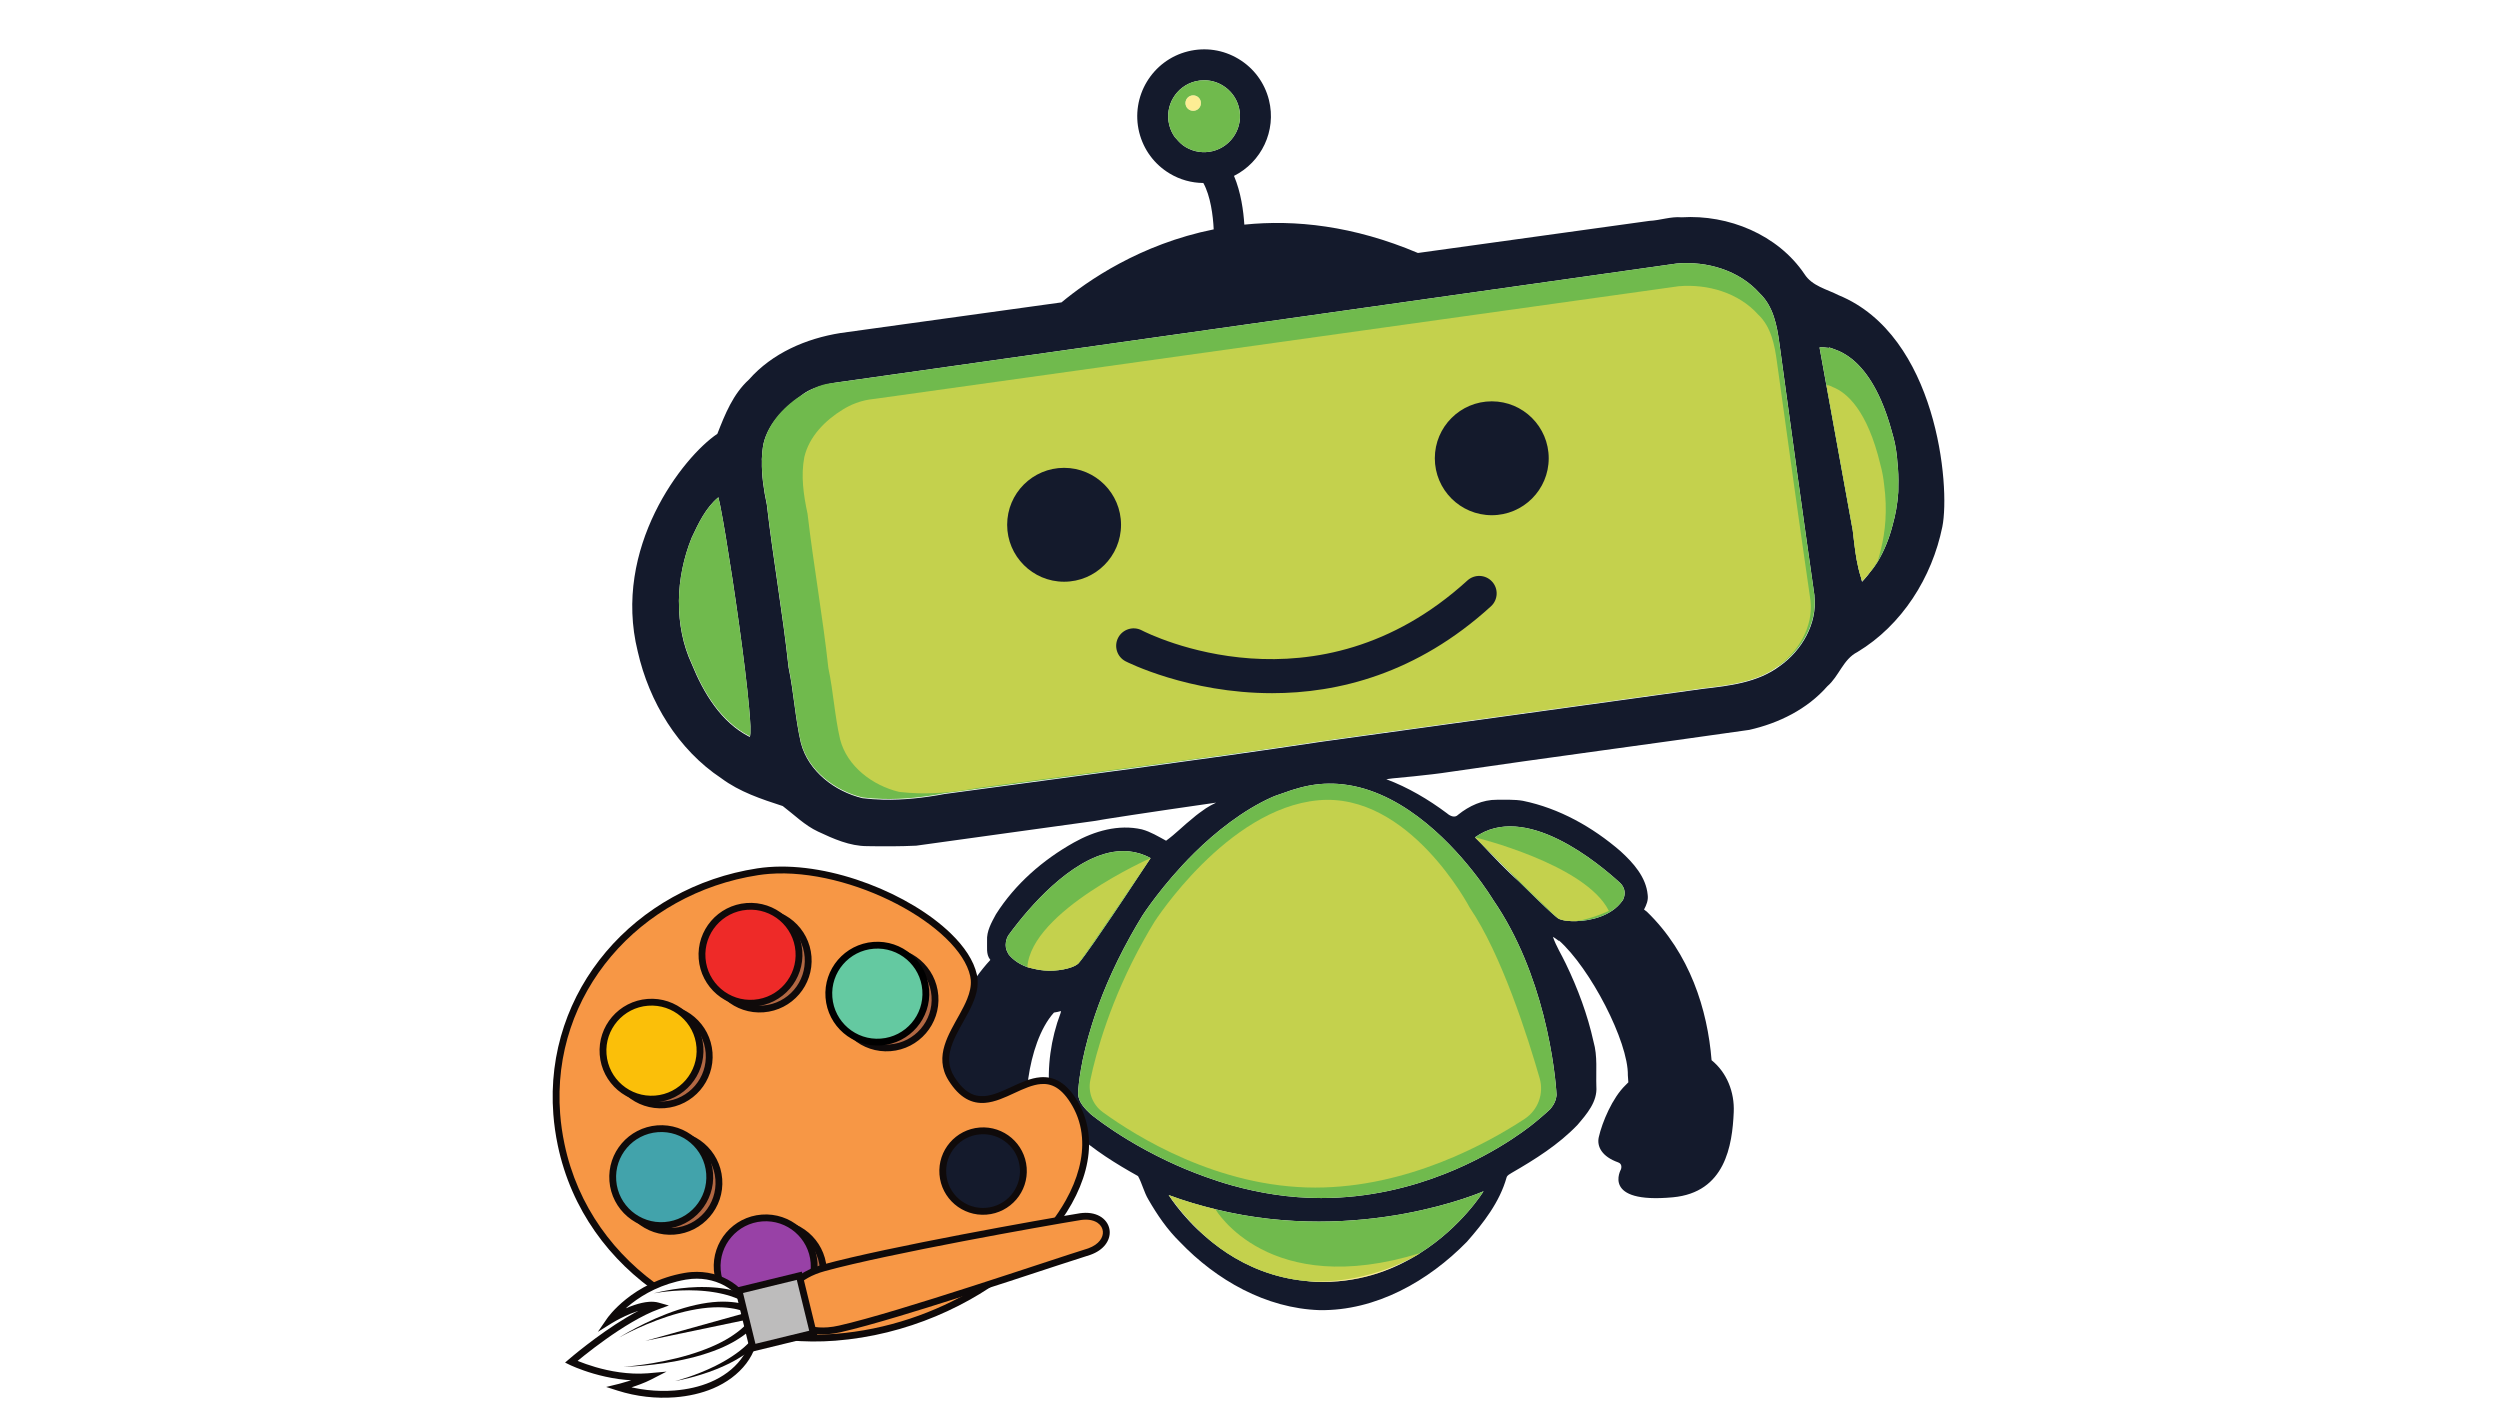 <svg xmlns="http://www.w3.org/2000/svg" xmlns:xlink="http://www.w3.org/1999/xlink" width="1920" zoomAndPan="magnify" viewBox="0 0 1440 810" height="1080" preserveAspectRatio="xMidYMid meet" version="1.0"><defs><filter x="0%" y="0%" width="100%" height="100%" id="1b6a0a7bf9"><feColorMatrix values="0 0 0 0 1 0 0 0 0 1 0 0 0 0 1 0 0 0 1 0" color-interpolation-filters="sRGB"/></filter><mask id="60b972b42e"><g filter="url(#1b6a0a7bf9)"><rect x="-144" width="1728" fill="#000000" y="-81" height="972" fill-opacity="0.6"/></g></mask><clipPath id="fe45b98ad7"><path d="M 0.602 0 L 1 0 L 1 1 L 0.602 1 Z M 0.602 0 " clip-rule="nonzero"/></clipPath><clipPath id="235f04f3fa"><rect x="0" width="3" y="0" height="2"/></clipPath><mask id="6df357616d"><g filter="url(#1b6a0a7bf9)"><rect x="-144" width="1728" fill="#000000" y="-81" height="972" fill-opacity="0.6"/></g></mask><clipPath id="68692407f1"><path d="M 0.336 1.641 L 581.062 1.641 L 581.062 293.969 L 0.336 293.969 Z M 0.336 1.641 " clip-rule="nonzero"/></clipPath><clipPath id="236997d6de"><rect x="0" width="583" y="0" height="296"/></clipPath><mask id="959aea9743"><g filter="url(#1b6a0a7bf9)"><rect x="-144" width="1728" fill="#000000" y="-81" height="972" fill-opacity="0.6"/></g></mask><clipPath id="53c78d8742"><path d="M 0.602 2 L 72 2 L 72 67.68 L 0.602 67.68 Z M 0.602 2 " clip-rule="nonzero"/></clipPath><clipPath id="3762dc9a0e"><rect x="0" width="74" y="0" height="68"/></clipPath><mask id="08cb43faf2"><g filter="url(#1b6a0a7bf9)"><rect x="-144" width="1728" fill="#000000" y="-81" height="972" fill-opacity="0.6"/></g></mask><clipPath id="1ef4abbb6b"><path d="M 0.652 0.711 L 260.664 0.711 L 260.664 224.043 L 0.652 224.043 Z M 0.652 0.711 " clip-rule="nonzero"/></clipPath><clipPath id="b82d85ef9d"><rect x="0" width="263" y="0" height="225"/></clipPath><mask id="74977a834c"><g filter="url(#1b6a0a7bf9)"><rect x="-144" width="1728" fill="#000000" y="-81" height="972" fill-opacity="0.6"/></g></mask><clipPath id="1c421243ba"><path d="M 2.168 1.367 L 146.934 1.367 L 146.934 51.406 L 2.168 51.406 Z M 2.168 1.367 " clip-rule="nonzero"/></clipPath><clipPath id="6c5bcce91d"><rect x="0" width="148" y="0" height="53"/></clipPath><mask id="c291035e4d"><g filter="url(#1b6a0a7bf9)"><rect x="-144" width="1728" fill="#000000" y="-81" height="972" fill-opacity="0.6"/></g></mask><clipPath id="8a81cbc425"><path d="M 1 0.16 L 79 0.16 L 79 49 L 1 49 Z M 1 0.16 " clip-rule="nonzero"/></clipPath><clipPath id="af486e7114"><rect x="0" width="80" y="0" height="51"/></clipPath><mask id="866f341a94"><g filter="url(#1b6a0a7bf9)"><rect x="-144" width="1728" fill="#000000" y="-81" height="972" fill-opacity="0.6"/></g></mask><clipPath id="a6c84adab1"><path d="M 1 0.48 L 11 0.48 L 11 9.84 L 1 9.84 Z M 1 0.48 " clip-rule="nonzero"/></clipPath><clipPath id="b1ec91678c"><rect x="0" width="12" y="0" height="10"/></clipPath><mask id="12b05f88fa"><g filter="url(#1b6a0a7bf9)"><rect x="-144" width="1728" fill="#000000" y="-81" height="972" fill-opacity="0.6"/></g></mask><clipPath id="914795ecb2"><path d="M 2.105 0.762 L 36.215 0.762 L 36.215 113.73 L 2.105 113.73 Z M 2.105 0.762 " clip-rule="nonzero"/></clipPath><clipPath id="6434878433"><rect x="0" width="37" y="0" height="116"/></clipPath><clipPath id="e5787381bf"><path d="M 320 501 L 626 501 L 626 771 L 320 771 Z M 320 501 " clip-rule="nonzero"/></clipPath><clipPath id="d0bccd9073"><path d="M 324.449 810 L 301.301 508.637 L 631.824 483.246 L 654.977 784.605 Z M 324.449 810 " clip-rule="nonzero"/></clipPath><clipPath id="db33b86423"><path d="M 324.449 810 L 301.301 508.637 L 631.824 483.246 L 654.977 784.605 Z M 324.449 810 " clip-rule="nonzero"/></clipPath><clipPath id="e918c4d828"><path d="M 324.449 810 L 301.301 508.637 L 631.824 483.246 L 654.977 784.605 Z M 324.449 810 " clip-rule="nonzero"/></clipPath><clipPath id="133634287f"><path d="M 318 499 L 628 499 L 628 773 L 318 773 Z M 318 499 " clip-rule="nonzero"/></clipPath><clipPath id="856db2ad7c"><path d="M 324.449 810 L 301.301 508.637 L 631.824 483.246 L 654.977 784.605 Z M 324.449 810 " clip-rule="nonzero"/></clipPath><clipPath id="5a91b40189"><path d="M 324.449 810 L 301.301 508.637 L 631.824 483.246 L 654.977 784.605 Z M 324.449 810 " clip-rule="nonzero"/></clipPath><clipPath id="9345fe56a8"><path d="M 324.449 810 L 301.301 508.637 L 631.824 483.246 L 654.977 784.605 Z M 324.449 810 " clip-rule="nonzero"/></clipPath><clipPath id="59ac822ea4"><path d="M 482 547 L 539 547 L 539 604 L 482 604 Z M 482 547 " clip-rule="nonzero"/></clipPath><clipPath id="ca9a3b35ba"><path d="M 324.449 810 L 301.301 508.637 L 631.824 483.246 L 654.977 784.605 Z M 324.449 810 " clip-rule="nonzero"/></clipPath><clipPath id="76065ca1ac"><path d="M 324.449 810 L 301.301 508.637 L 631.824 483.246 L 654.977 784.605 Z M 324.449 810 " clip-rule="nonzero"/></clipPath><clipPath id="13dd262cdd"><path d="M 324.449 810 L 301.301 508.637 L 631.824 483.246 L 654.977 784.605 Z M 324.449 810 " clip-rule="nonzero"/></clipPath><clipPath id="c392729a0a"><path d="M 480 545 L 541 545 L 541 606 L 480 606 Z M 480 545 " clip-rule="nonzero"/></clipPath><clipPath id="28d7c7758b"><path d="M 324.449 810 L 301.301 508.637 L 631.824 483.246 L 654.977 784.605 Z M 324.449 810 " clip-rule="nonzero"/></clipPath><clipPath id="3cc57aada0"><path d="M 324.449 810 L 301.301 508.637 L 631.824 483.246 L 654.977 784.605 Z M 324.449 810 " clip-rule="nonzero"/></clipPath><clipPath id="002f89ec60"><path d="M 324.449 810 L 301.301 508.637 L 631.824 483.246 L 654.977 784.605 Z M 324.449 810 " clip-rule="nonzero"/></clipPath><clipPath id="15f4a2f8dd"><path d="M 409 525 L 466 525 L 466 582 L 409 582 Z M 409 525 " clip-rule="nonzero"/></clipPath><clipPath id="57d44e0de8"><path d="M 324.449 810 L 301.301 508.637 L 631.824 483.246 L 654.977 784.605 Z M 324.449 810 " clip-rule="nonzero"/></clipPath><clipPath id="b6aca78058"><path d="M 324.449 810 L 301.301 508.637 L 631.824 483.246 L 654.977 784.605 Z M 324.449 810 " clip-rule="nonzero"/></clipPath><clipPath id="eed94ffe5e"><path d="M 324.449 810 L 301.301 508.637 L 631.824 483.246 L 654.977 784.605 Z M 324.449 810 " clip-rule="nonzero"/></clipPath><clipPath id="bef15765f9"><path d="M 407 523 L 468 523 L 468 584 L 407 584 Z M 407 523 " clip-rule="nonzero"/></clipPath><clipPath id="ecd14d165a"><path d="M 324.449 810 L 301.301 508.637 L 631.824 483.246 L 654.977 784.605 Z M 324.449 810 " clip-rule="nonzero"/></clipPath><clipPath id="0a139636b3"><path d="M 324.449 810 L 301.301 508.637 L 631.824 483.246 L 654.977 784.605 Z M 324.449 810 " clip-rule="nonzero"/></clipPath><clipPath id="2cb938ffac"><path d="M 324.449 810 L 301.301 508.637 L 631.824 483.246 L 654.977 784.605 Z M 324.449 810 " clip-rule="nonzero"/></clipPath><clipPath id="48905fc1c8"><path d="M 352 580 L 409 580 L 409 637 L 352 637 Z M 352 580 " clip-rule="nonzero"/></clipPath><clipPath id="86187950aa"><path d="M 324.449 810 L 301.301 508.637 L 631.824 483.246 L 654.977 784.605 Z M 324.449 810 " clip-rule="nonzero"/></clipPath><clipPath id="26d6eda369"><path d="M 324.449 810 L 301.301 508.637 L 631.824 483.246 L 654.977 784.605 Z M 324.449 810 " clip-rule="nonzero"/></clipPath><clipPath id="ce1bed96dc"><path d="M 324.449 810 L 301.301 508.637 L 631.824 483.246 L 654.977 784.605 Z M 324.449 810 " clip-rule="nonzero"/></clipPath><clipPath id="d95bef3432"><path d="M 350 578 L 411 578 L 411 639 L 350 639 Z M 350 578 " clip-rule="nonzero"/></clipPath><clipPath id="537ccacac6"><path d="M 324.449 810 L 301.301 508.637 L 631.824 483.246 L 654.977 784.605 Z M 324.449 810 " clip-rule="nonzero"/></clipPath><clipPath id="6a586ba887"><path d="M 324.449 810 L 301.301 508.637 L 631.824 483.246 L 654.977 784.605 Z M 324.449 810 " clip-rule="nonzero"/></clipPath><clipPath id="e40a69dfbe"><path d="M 324.449 810 L 301.301 508.637 L 631.824 483.246 L 654.977 784.605 Z M 324.449 810 " clip-rule="nonzero"/></clipPath><clipPath id="63ad64be30"><path d="M 358 653 L 415 653 L 415 710 L 358 710 Z M 358 653 " clip-rule="nonzero"/></clipPath><clipPath id="fd9cdf0b67"><path d="M 324.449 810 L 301.301 508.637 L 631.824 483.246 L 654.977 784.605 Z M 324.449 810 " clip-rule="nonzero"/></clipPath><clipPath id="a87b083bab"><path d="M 324.449 810 L 301.301 508.637 L 631.824 483.246 L 654.977 784.605 Z M 324.449 810 " clip-rule="nonzero"/></clipPath><clipPath id="fa2100b543"><path d="M 324.449 810 L 301.301 508.637 L 631.824 483.246 L 654.977 784.605 Z M 324.449 810 " clip-rule="nonzero"/></clipPath><clipPath id="1f05319621"><path d="M 356 651 L 417 651 L 417 712 L 356 712 Z M 356 651 " clip-rule="nonzero"/></clipPath><clipPath id="8994fa197d"><path d="M 324.449 810 L 301.301 508.637 L 631.824 483.246 L 654.977 784.605 Z M 324.449 810 " clip-rule="nonzero"/></clipPath><clipPath id="64cb49ad05"><path d="M 324.449 810 L 301.301 508.637 L 631.824 483.246 L 654.977 784.605 Z M 324.449 810 " clip-rule="nonzero"/></clipPath><clipPath id="5d86ff6f5e"><path d="M 324.449 810 L 301.301 508.637 L 631.824 483.246 L 654.977 784.605 Z M 324.449 810 " clip-rule="nonzero"/></clipPath><clipPath id="3b95b733e4"><path d="M 477 544 L 534 544 L 534 601 L 477 601 Z M 477 544 " clip-rule="nonzero"/></clipPath><clipPath id="970bd02f1f"><path d="M 324.449 810 L 301.301 508.637 L 631.824 483.246 L 654.977 784.605 Z M 324.449 810 " clip-rule="nonzero"/></clipPath><clipPath id="770ebd342b"><path d="M 324.449 810 L 301.301 508.637 L 631.824 483.246 L 654.977 784.605 Z M 324.449 810 " clip-rule="nonzero"/></clipPath><clipPath id="3d6e4a110b"><path d="M 324.449 810 L 301.301 508.637 L 631.824 483.246 L 654.977 784.605 Z M 324.449 810 " clip-rule="nonzero"/></clipPath><clipPath id="811acabc2f"><path d="M 475 542 L 536 542 L 536 603 L 475 603 Z M 475 542 " clip-rule="nonzero"/></clipPath><clipPath id="a822f6e814"><path d="M 324.449 810 L 301.301 508.637 L 631.824 483.246 L 654.977 784.605 Z M 324.449 810 " clip-rule="nonzero"/></clipPath><clipPath id="d88a3a6524"><path d="M 324.449 810 L 301.301 508.637 L 631.824 483.246 L 654.977 784.605 Z M 324.449 810 " clip-rule="nonzero"/></clipPath><clipPath id="57b8773c7b"><path d="M 324.449 810 L 301.301 508.637 L 631.824 483.246 L 654.977 784.605 Z M 324.449 810 " clip-rule="nonzero"/></clipPath><clipPath id="39e9af7e42"><path d="M 404 522 L 461 522 L 461 578 L 404 578 Z M 404 522 " clip-rule="nonzero"/></clipPath><clipPath id="a7f1782b4a"><path d="M 324.449 810 L 301.301 508.637 L 631.824 483.246 L 654.977 784.605 Z M 324.449 810 " clip-rule="nonzero"/></clipPath><clipPath id="f1c58cd98a"><path d="M 324.449 810 L 301.301 508.637 L 631.824 483.246 L 654.977 784.605 Z M 324.449 810 " clip-rule="nonzero"/></clipPath><clipPath id="f4117fa99a"><path d="M 324.449 810 L 301.301 508.637 L 631.824 483.246 L 654.977 784.605 Z M 324.449 810 " clip-rule="nonzero"/></clipPath><clipPath id="a7ecc41ddd"><path d="M 402 520 L 463 520 L 463 580 L 402 580 Z M 402 520 " clip-rule="nonzero"/></clipPath><clipPath id="00c9c47dd5"><path d="M 324.449 810 L 301.301 508.637 L 631.824 483.246 L 654.977 784.605 Z M 324.449 810 " clip-rule="nonzero"/></clipPath><clipPath id="79d7354caa"><path d="M 324.449 810 L 301.301 508.637 L 631.824 483.246 L 654.977 784.605 Z M 324.449 810 " clip-rule="nonzero"/></clipPath><clipPath id="4c0e274543"><path d="M 324.449 810 L 301.301 508.637 L 631.824 483.246 L 654.977 784.605 Z M 324.449 810 " clip-rule="nonzero"/></clipPath><clipPath id="e006253db1"><path d="M 347 577 L 404 577 L 404 634 L 347 634 Z M 347 577 " clip-rule="nonzero"/></clipPath><clipPath id="f6b62e721e"><path d="M 324.449 810 L 301.301 508.637 L 631.824 483.246 L 654.977 784.605 Z M 324.449 810 " clip-rule="nonzero"/></clipPath><clipPath id="a413a23f8c"><path d="M 324.449 810 L 301.301 508.637 L 631.824 483.246 L 654.977 784.605 Z M 324.449 810 " clip-rule="nonzero"/></clipPath><clipPath id="7143aa8513"><path d="M 324.449 810 L 301.301 508.637 L 631.824 483.246 L 654.977 784.605 Z M 324.449 810 " clip-rule="nonzero"/></clipPath><clipPath id="b0ec6da8e6"><path d="M 345 575 L 406 575 L 406 636 L 345 636 Z M 345 575 " clip-rule="nonzero"/></clipPath><clipPath id="166e8b5558"><path d="M 324.449 810 L 301.301 508.637 L 631.824 483.246 L 654.977 784.605 Z M 324.449 810 " clip-rule="nonzero"/></clipPath><clipPath id="fb8dd49dc3"><path d="M 324.449 810 L 301.301 508.637 L 631.824 483.246 L 654.977 784.605 Z M 324.449 810 " clip-rule="nonzero"/></clipPath><clipPath id="8ae46a995f"><path d="M 324.449 810 L 301.301 508.637 L 631.824 483.246 L 654.977 784.605 Z M 324.449 810 " clip-rule="nonzero"/></clipPath><clipPath id="5afee87e78"><path d="M 352 650 L 409 650 L 409 706 L 352 706 Z M 352 650 " clip-rule="nonzero"/></clipPath><clipPath id="1bad51b110"><path d="M 324.449 810 L 301.301 508.637 L 631.824 483.246 L 654.977 784.605 Z M 324.449 810 " clip-rule="nonzero"/></clipPath><clipPath id="fe41ef21fc"><path d="M 324.449 810 L 301.301 508.637 L 631.824 483.246 L 654.977 784.605 Z M 324.449 810 " clip-rule="nonzero"/></clipPath><clipPath id="9451a2c24f"><path d="M 324.449 810 L 301.301 508.637 L 631.824 483.246 L 654.977 784.605 Z M 324.449 810 " clip-rule="nonzero"/></clipPath><clipPath id="0d4276dfc7"><path d="M 350 648 L 411 648 L 411 708 L 350 708 Z M 350 648 " clip-rule="nonzero"/></clipPath><clipPath id="ac421d3d15"><path d="M 324.449 810 L 301.301 508.637 L 631.824 483.246 L 654.977 784.605 Z M 324.449 810 " clip-rule="nonzero"/></clipPath><clipPath id="216f83f214"><path d="M 324.449 810 L 301.301 508.637 L 631.824 483.246 L 654.977 784.605 Z M 324.449 810 " clip-rule="nonzero"/></clipPath><clipPath id="00dea1bc14"><path d="M 324.449 810 L 301.301 508.637 L 631.824 483.246 L 654.977 784.605 Z M 324.449 810 " clip-rule="nonzero"/></clipPath><clipPath id="5604f9ec41"><path d="M 418 704 L 475 704 L 475 761 L 418 761 Z M 418 704 " clip-rule="nonzero"/></clipPath><clipPath id="d72f00dd89"><path d="M 324.449 810 L 301.301 508.637 L 631.824 483.246 L 654.977 784.605 Z M 324.449 810 " clip-rule="nonzero"/></clipPath><clipPath id="9666efd834"><path d="M 324.449 810 L 301.301 508.637 L 631.824 483.246 L 654.977 784.605 Z M 324.449 810 " clip-rule="nonzero"/></clipPath><clipPath id="32d4d7eb19"><path d="M 324.449 810 L 301.301 508.637 L 631.824 483.246 L 654.977 784.605 Z M 324.449 810 " clip-rule="nonzero"/></clipPath><clipPath id="4225dd0ffa"><path d="M 416 702 L 477 702 L 477 763 L 416 763 Z M 416 702 " clip-rule="nonzero"/></clipPath><clipPath id="c8a9dd6394"><path d="M 324.449 810 L 301.301 508.637 L 631.824 483.246 L 654.977 784.605 Z M 324.449 810 " clip-rule="nonzero"/></clipPath><clipPath id="ee9d660c41"><path d="M 324.449 810 L 301.301 508.637 L 631.824 483.246 L 654.977 784.605 Z M 324.449 810 " clip-rule="nonzero"/></clipPath><clipPath id="f3cc9e62f7"><path d="M 324.449 810 L 301.301 508.637 L 631.824 483.246 L 654.977 784.605 Z M 324.449 810 " clip-rule="nonzero"/></clipPath><clipPath id="9e1d45c106"><path d="M 413 701 L 469 701 L 469 758 L 413 758 Z M 413 701 " clip-rule="nonzero"/></clipPath><clipPath id="d7a8d32d2c"><path d="M 324.449 810 L 301.301 508.637 L 631.824 483.246 L 654.977 784.605 Z M 324.449 810 " clip-rule="nonzero"/></clipPath><clipPath id="034dc2abda"><path d="M 324.449 810 L 301.301 508.637 L 631.824 483.246 L 654.977 784.605 Z M 324.449 810 " clip-rule="nonzero"/></clipPath><clipPath id="d760d6ea25"><path d="M 324.449 810 L 301.301 508.637 L 631.824 483.246 L 654.977 784.605 Z M 324.449 810 " clip-rule="nonzero"/></clipPath><clipPath id="3596053a51"><path d="M 411 699 L 471 699 L 471 760 L 411 760 Z M 411 699 " clip-rule="nonzero"/></clipPath><clipPath id="1e8a6c32d0"><path d="M 324.449 810 L 301.301 508.637 L 631.824 483.246 L 654.977 784.605 Z M 324.449 810 " clip-rule="nonzero"/></clipPath><clipPath id="6fd4f5c234"><path d="M 324.449 810 L 301.301 508.637 L 631.824 483.246 L 654.977 784.605 Z M 324.449 810 " clip-rule="nonzero"/></clipPath><clipPath id="7b522e1fea"><path d="M 324.449 810 L 301.301 508.637 L 631.824 483.246 L 654.977 784.605 Z M 324.449 810 " clip-rule="nonzero"/></clipPath><clipPath id="31e7f0fded"><path d="M 329 734 L 435 734 L 435 804 L 329 804 Z M 329 734 " clip-rule="nonzero"/></clipPath><clipPath id="2beb719f92"><path d="M 324.449 810 L 301.301 508.637 L 631.824 483.246 L 654.977 784.605 Z M 324.449 810 " clip-rule="nonzero"/></clipPath><clipPath id="9eb14628f0"><path d="M 324.449 810 L 301.301 508.637 L 631.824 483.246 L 654.977 784.605 Z M 324.449 810 " clip-rule="nonzero"/></clipPath><clipPath id="ed3a86a203"><path d="M 324.449 810 L 301.301 508.637 L 631.824 483.246 L 654.977 784.605 Z M 324.449 810 " clip-rule="nonzero"/></clipPath><clipPath id="7bcc64f6bf"><path d="M 325 732 L 437 732 L 437 806 L 325 806 Z M 325 732 " clip-rule="nonzero"/></clipPath><clipPath id="1820d308dc"><path d="M 324.449 810 L 301.301 508.637 L 631.824 483.246 L 654.977 784.605 Z M 324.449 810 " clip-rule="nonzero"/></clipPath><clipPath id="b487a09a6c"><path d="M 324.449 810 L 301.301 508.637 L 631.824 483.246 L 654.977 784.605 Z M 324.449 810 " clip-rule="nonzero"/></clipPath><clipPath id="07868b3313"><path d="M 324.449 810 L 301.301 508.637 L 631.824 483.246 L 654.977 784.605 Z M 324.449 810 " clip-rule="nonzero"/></clipPath><clipPath id="38ce46896d"><path d="M 452 700 L 638 700 L 638 767 L 452 767 Z M 452 700 " clip-rule="nonzero"/></clipPath><clipPath id="2a8936a419"><path d="M 324.449 810 L 301.301 508.637 L 631.824 483.246 L 654.977 784.605 Z M 324.449 810 " clip-rule="nonzero"/></clipPath><clipPath id="2841932ab2"><path d="M 324.449 810 L 301.301 508.637 L 631.824 483.246 L 654.977 784.605 Z M 324.449 810 " clip-rule="nonzero"/></clipPath><clipPath id="e8e789f3b2"><path d="M 324.449 810 L 301.301 508.637 L 631.824 483.246 L 654.977 784.605 Z M 324.449 810 " clip-rule="nonzero"/></clipPath><clipPath id="de8a89e487"><path d="M 450 698 L 640 698 L 640 769 L 450 769 Z M 450 698 " clip-rule="nonzero"/></clipPath><clipPath id="f2ece23a29"><path d="M 324.449 810 L 301.301 508.637 L 631.824 483.246 L 654.977 784.605 Z M 324.449 810 " clip-rule="nonzero"/></clipPath><clipPath id="3eca847111"><path d="M 324.449 810 L 301.301 508.637 L 631.824 483.246 L 654.977 784.605 Z M 324.449 810 " clip-rule="nonzero"/></clipPath><clipPath id="4007264757"><path d="M 324.449 810 L 301.301 508.637 L 631.824 483.246 L 654.977 784.605 Z M 324.449 810 " clip-rule="nonzero"/></clipPath><clipPath id="6b6615aefd"><path d="M 425 734 L 469 734 L 469 777 L 425 777 Z M 425 734 " clip-rule="nonzero"/></clipPath><clipPath id="451b6a712c"><path d="M 324.449 810 L 301.301 508.637 L 631.824 483.246 L 654.977 784.605 Z M 324.449 810 " clip-rule="nonzero"/></clipPath><clipPath id="2ab29633b3"><path d="M 324.449 810 L 301.301 508.637 L 631.824 483.246 L 654.977 784.605 Z M 324.449 810 " clip-rule="nonzero"/></clipPath><clipPath id="766648af7d"><path d="M 324.449 810 L 301.301 508.637 L 631.824 483.246 L 654.977 784.605 Z M 324.449 810 " clip-rule="nonzero"/></clipPath><clipPath id="986a37937b"><path d="M 423 732 L 471 732 L 471 779 L 423 779 Z M 423 732 " clip-rule="nonzero"/></clipPath><clipPath id="469e4f43d5"><path d="M 324.449 810 L 301.301 508.637 L 631.824 483.246 L 654.977 784.605 Z M 324.449 810 " clip-rule="nonzero"/></clipPath><clipPath id="0e79797652"><path d="M 324.449 810 L 301.301 508.637 L 631.824 483.246 L 654.977 784.605 Z M 324.449 810 " clip-rule="nonzero"/></clipPath><clipPath id="d148491d8e"><path d="M 324.449 810 L 301.301 508.637 L 631.824 483.246 L 654.977 784.605 Z M 324.449 810 " clip-rule="nonzero"/></clipPath><clipPath id="54167d0eca"><path d="M 371 756 L 430 756 L 430 773 L 371 773 Z M 371 756 " clip-rule="nonzero"/></clipPath><clipPath id="be24ffb780"><path d="M 324.449 810 L 301.301 508.637 L 631.824 483.246 L 654.977 784.605 Z M 324.449 810 " clip-rule="nonzero"/></clipPath><clipPath id="1747d4d79f"><path d="M 324.449 810 L 301.301 508.637 L 631.824 483.246 L 654.977 784.605 Z M 324.449 810 " clip-rule="nonzero"/></clipPath><clipPath id="9c6908dbd6"><path d="M 324.449 810 L 301.301 508.637 L 631.824 483.246 L 654.977 784.605 Z M 324.449 810 " clip-rule="nonzero"/></clipPath><clipPath id="4bb11a1e1e"><path d="M 388 772 L 435 772 L 435 796 L 388 796 Z M 388 772 " clip-rule="nonzero"/></clipPath><clipPath id="11bf12938c"><path d="M 324.449 810 L 301.301 508.637 L 631.824 483.246 L 654.977 784.605 Z M 324.449 810 " clip-rule="nonzero"/></clipPath><clipPath id="90053e11ed"><path d="M 324.449 810 L 301.301 508.637 L 631.824 483.246 L 654.977 784.605 Z M 324.449 810 " clip-rule="nonzero"/></clipPath><clipPath id="7b84512951"><path d="M 324.449 810 L 301.301 508.637 L 631.824 483.246 L 654.977 784.605 Z M 324.449 810 " clip-rule="nonzero"/></clipPath><clipPath id="80e50ebfee"><path d="M 359 763 L 433 763 L 433 788 L 359 788 Z M 359 763 " clip-rule="nonzero"/></clipPath><clipPath id="d7607737f1"><path d="M 324.449 810 L 301.301 508.637 L 631.824 483.246 L 654.977 784.605 Z M 324.449 810 " clip-rule="nonzero"/></clipPath><clipPath id="8f386f572a"><path d="M 324.449 810 L 301.301 508.637 L 631.824 483.246 L 654.977 784.605 Z M 324.449 810 " clip-rule="nonzero"/></clipPath><clipPath id="03fa786835"><path d="M 324.449 810 L 301.301 508.637 L 631.824 483.246 L 654.977 784.605 Z M 324.449 810 " clip-rule="nonzero"/></clipPath><clipPath id="3adc9f1ce9"><path d="M 376 741 L 428 741 L 428 749 L 376 749 Z M 376 741 " clip-rule="nonzero"/></clipPath><clipPath id="d4d29e15ac"><path d="M 324.449 810 L 301.301 508.637 L 631.824 483.246 L 654.977 784.605 Z M 324.449 810 " clip-rule="nonzero"/></clipPath><clipPath id="e716236679"><path d="M 324.449 810 L 301.301 508.637 L 631.824 483.246 L 654.977 784.605 Z M 324.449 810 " clip-rule="nonzero"/></clipPath><clipPath id="59af09002f"><path d="M 324.449 810 L 301.301 508.637 L 631.824 483.246 L 654.977 784.605 Z M 324.449 810 " clip-rule="nonzero"/></clipPath><clipPath id="35e602963a"><path d="M 356 749 L 429 749 L 429 771 L 356 771 Z M 356 749 " clip-rule="nonzero"/></clipPath><clipPath id="2732f939aa"><path d="M 324.449 810 L 301.301 508.637 L 631.824 483.246 L 654.977 784.605 Z M 324.449 810 " clip-rule="nonzero"/></clipPath><clipPath id="5e56dc9eb0"><path d="M 324.449 810 L 301.301 508.637 L 631.824 483.246 L 654.977 784.605 Z M 324.449 810 " clip-rule="nonzero"/></clipPath><clipPath id="2176d44d7c"><path d="M 324.449 810 L 301.301 508.637 L 631.824 483.246 L 654.977 784.605 Z M 324.449 810 " clip-rule="nonzero"/></clipPath></defs><rect x="-144" width="1728" fill="#ffffff" y="-81" height="972" fill-opacity="1"/><rect x="-144" width="1728" fill="#ffffff" y="-81" height="972" fill-opacity="1"/><path fill="#141a2c" d="M 1093.406 283.539 C 1092.953 290.359 1091.805 296.574 1090.242 302.125 C 1088.359 309.629 1085.512 316.875 1081.59 323.457 C 1080.914 324.594 1080.117 325.656 1079.379 326.766 C 1078.887 327.496 1078.254 328.145 1077.719 328.855 C 1077.523 329.117 1077.312 329.363 1077.117 329.609 C 1076.152 330.848 1075.273 332.145 1074.191 333.293 C 1073.617 333.902 1073.148 334.57 1072.543 335.141 L 1072.539 335.125 C 1072.223 334.273 1072.164 333.371 1071.891 332.512 C 1071.883 332.504 1071.883 332.5 1071.883 332.488 C 1070.824 329.18 1070.023 325.812 1069.426 322.402 C 1068.953 319.668 1068.535 316.926 1068.207 314.156 C 1068.082 313.141 1067.945 312.121 1067.836 311.105 C 1067.824 311.07 1067.824 311.043 1067.824 311.016 C 1067.629 309.211 1067.379 307.418 1067.18 305.621 C 1067.168 305.582 1067.168 305.562 1067.168 305.516 L 1052.078 222.391 L 1048.047 200.105 L 1048.133 200.105 C 1048.133 200.105 1048.648 200.051 1049.34 200.027 L 1049.508 200.016 L 1049.516 200.016 C 1050.164 200.008 1051.191 200.148 1052.219 200.281 C 1052.316 200.301 1052.398 200.297 1052.508 200.312 C 1052.887 200.363 1053.086 200.328 1053.496 200.398 L 1053.504 200.398 L 1053.504 200.379 C 1053.52 200.312 1053.527 200.246 1053.543 200.172 C 1053.543 200.156 1053.543 200.133 1053.547 200.105 C 1053.836 200.172 1054.066 200.312 1054.34 200.391 C 1055.164 200.648 1055.969 200.902 1056.746 201.246 C 1056.922 201.324 1057.105 201.363 1057.285 201.438 C 1058.449 201.852 1059.699 202.375 1061 203.059 C 1067.852 206.617 1076.281 214.23 1083.395 230.395 C 1084.582 233.086 1085.73 236.02 1086.828 239.203 C 1087.941 242.398 1088.984 245.844 1089.973 249.562 C 1091.227 253.68 1092.035 257.875 1092.527 262.105 C 1092.723 263.391 1092.738 264.566 1092.875 265.824 C 1093.43 270.832 1093.609 275.594 1093.457 280.105 C 1093.422 281.23 1093.488 282.441 1093.406 283.539 M 1025.141 383.664 C 1012.449 393.211 996.117 395.008 980.84 396.785 C 907.469 406.965 834.098 417.164 760.73 427.316 C 688.602 438.227 616.27 447.531 543.953 457.371 C 532.32 459.566 520.449 460.879 508.613 460.602 C 504.676 460.504 500.73 460.23 496.812 459.758 C 480.84 455.926 465.531 444.309 461.285 427.879 C 457.992 413.562 457.223 398.812 454.207 384.438 C 450.848 353.074 445.289 322.004 441.688 290.68 C 439.945 282.41 438.625 273.895 438.852 265.426 C 438.852 265.332 438.832 265.234 438.836 265.141 C 438.844 264.934 438.797 264.723 438.805 264.523 C 438.91 261.547 439.195 258.566 439.762 255.605 C 442.723 243.047 452.852 234.109 462.879 226.809 C 469.59 221.914 482.219 220.262 482.219 220.262 L 965.828 151.785 C 983.203 150.293 1001.824 155.688 1013.637 169.012 L 1013.645 169.012 C 1021.449 176.449 1023.562 187.488 1024.926 197.723 C 1031.527 246.191 1038.188 294.66 1045.133 343.066 C 1045.148 343.195 1045.109 343.305 1045.121 343.418 C 1045.129 343.441 1045.129 343.465 1045.129 343.492 C 1046.852 359.273 1037.809 374.742 1025.141 383.664 M 860.043 518.297 C 874.777 539.672 883.609 563.867 888.898 584.324 C 889.645 587.242 890.328 590.09 890.949 592.852 C 895.879 614.852 896.59 630.75 896.59 630.758 L 896.574 630.758 C 896.574 630.809 896.426 634.305 893.91 637.582 C 893.547 638.047 893.285 638.523 892.816 638.969 C 889.656 641.98 884.875 645.887 884.875 645.887 C 884.875 645.887 865.055 663.152 832.305 676.09 C 812.652 683.867 788.355 690.074 760.91 690.074 L 760.902 690.074 C 751.758 690.074 742.855 689.352 734.285 688.074 C 725.711 686.793 717.469 684.977 709.645 682.785 C 704.293 681.301 699.215 679.598 694.273 677.82 C 686.453 675.023 679.203 671.957 672.57 668.828 C 663.832 664.688 656.234 660.5 649.973 656.719 C 637.629 649.262 630.445 643.457 630.445 643.457 C 630.391 643.43 627.066 641.266 623.598 636.758 C 622.75 635.656 622.238 634.656 621.848 633.715 C 621.309 632.426 621.051 631.297 620.996 630.457 C 620.965 629.973 620.965 629.59 620.988 629.305 C 621.195 624.98 622.477 610.676 629.086 589.727 C 633.559 575.547 640.41 558.398 651.289 538.918 C 653.383 535.156 655.613 531.32 658.016 527.41 C 658.016 527.41 669.301 509.801 687.715 491.523 C 687.781 491.441 687.859 491.375 687.938 491.301 C 687.996 491.25 688.047 491.199 688.094 491.145 C 694.176 485.141 701.047 479.129 708.5 473.602 C 712.277 470.805 716.211 468.148 720.27 465.699 C 724.336 463.254 728.535 461.023 732.855 459.094 C 734.816 458.219 736.879 457.645 738.887 456.898 C 745.73 454.344 752.758 452.328 760.078 451.648 C 763.633 451.316 767.141 451.285 770.574 451.52 C 787.781 452.699 803.461 460.508 816.707 470.406 C 843.223 490.188 860.043 518.297 860.043 518.297 M 849.59 482.305 C 856.695 477.223 864.609 475.551 872.719 476.094 C 872.734 476.094 872.734 476.094 872.75 476.094 C 889.449 477.215 906.891 487.711 919.461 497.172 C 925.203 501.5 929.977 505.617 933.137 508.52 C 935.609 510.797 936.465 514.207 935.285 517.203 C 935.086 517.703 934.965 518.215 934.645 518.68 C 934.555 518.828 934.406 518.922 934.309 519.062 C 928.254 527.461 916.504 530.426 907.652 530.586 C 904.57 530.645 901.773 530.402 899.801 529.887 C 898.691 529.602 897.82 529.246 897.254 528.836 C 897.254 528.828 897.23 528.809 897.23 528.805 C 896.477 528.266 895.336 527.297 893.875 525.984 C 889.438 521.988 882.16 514.906 874.777 507.59 C 868.578 502.324 858.746 491.93 854.52 487.383 C 854.023 486.852 853.664 486.469 853.336 486.105 C 853.324 486.09 853.312 486.07 853.301 486.059 C 852.602 485.359 852.18 484.926 851.66 484.402 C 850.461 483.188 849.59 482.305 849.59 482.305 M 757.656 738.332 C 755.633 738.262 753.719 737.988 751.77 737.789 C 733.742 736.012 718.652 729.531 706.738 721.703 C 703.879 719.832 701.254 717.883 698.758 715.91 C 698.023 715.336 697.316 714.758 696.609 714.176 C 694.105 712.102 691.723 710.031 689.613 708.004 C 686.23 704.762 683.414 701.656 681.07 698.902 C 675.852 692.758 673.156 688.367 673.156 688.367 L 673.164 688.367 C 682.266 691.785 691.227 694.355 700.094 696.543 C 784.242 717.203 854.527 686.168 854.527 686.168 C 854.527 686.168 842.078 706.516 817.926 721.797 C 817.594 722.02 817.289 722.242 816.953 722.453 C 809.211 727.246 800.332 731.516 790.254 734.406 C 780.473 737.234 769.598 738.777 757.656 738.332 M 579.398 542.727 C 579.648 541.184 580.152 539.66 581.109 538.355 C 582.586 536.336 584.461 533.859 586.672 531.098 C 599.953 514.531 625.445 487.883 650.367 490.387 C 654.516 490.812 658.66 492.043 662.719 494.262 L 662.684 494.32 C 662.477 494.633 655.832 504.766 647.832 516.746 C 645.512 520.219 643.082 523.84 640.668 527.43 C 637.043 532.801 633.449 538.059 630.316 542.555 C 626.148 548.543 622.785 553.148 621.254 554.816 L 621.246 554.824 C 619.168 557.062 612.047 559.203 604.004 559.125 C 603.852 559.125 603.688 559.094 603.535 559.09 C 602.141 559.062 600.723 558.914 599.297 558.738 C 597.73 558.547 596.191 558.195 594.641 557.793 C 593.672 557.543 592.684 557.402 591.75 557.062 C 589.762 556.348 587.848 555.426 586.059 554.266 C 584.281 553.105 582.633 551.699 581.191 550.023 C 580.844 549.613 580.672 549.121 580.41 548.664 C 579.375 546.848 579.055 544.797 579.398 542.727 M 432.25 419.832 C 432.258 420.734 432.277 421.703 432.234 422.309 L 432.234 422.32 L 432.23 422.332 L 432.23 422.355 C 432.172 423.445 432.059 424.23 431.844 424.445 C 431.812 424.422 431.781 424.398 431.754 424.391 L 431.738 424.445 C 415.262 416.07 405.18 399.082 398.438 382.48 C 393.297 371.391 391.031 359.281 391.078 347.141 C 391.078 347.055 391.066 346.969 391.066 346.895 C 391.066 346.625 391.039 346.367 391.039 346.102 C 391.168 333.684 393.77 321.238 398.379 309.793 C 402.336 301.355 406.465 292.492 413.785 286.434 L 413.785 286.438 L 413.789 286.434 C 414.355 288.512 415.285 293.254 416.387 299.449 C 416.5 300.164 416.621 300.805 416.754 301.547 C 416.836 302.039 416.938 302.633 417.027 303.137 C 417.363 305.062 417.699 307.016 418.059 309.172 C 422.781 337.555 429.355 383.277 431.469 407.449 C 431.484 407.594 431.492 407.719 431.504 407.848 L 431.504 407.863 C 431.504 407.914 431.504 407.945 431.508 407.984 C 431.523 408.137 431.535 408.258 431.551 408.402 C 431.645 409.445 431.73 410.473 431.812 411.426 C 431.832 411.793 431.871 412.23 431.902 412.633 C 431.922 412.77 431.93 412.922 431.938 413.031 L 431.938 413.066 C 431.945 413.09 431.945 413.113 431.945 413.148 C 432.066 414.785 432.152 416.223 432.211 417.527 C 432.219 417.785 432.25 418.133 432.258 418.363 C 432.277 418.984 432.242 419.309 432.25 419.832 M 698.574 87.027 C 695.875 87.691 693.156 87.82 690.5 87.426 C 687.852 87.027 685.281 86.113 682.891 84.691 C 680.742 83.395 678.984 81.676 677.465 79.777 C 677.309 79.578 677.059 79.469 676.902 79.266 C 675.309 77.113 674.141 74.645 673.469 71.965 C 670.699 60.883 677.465 49.625 688.535 46.852 C 690.211 46.438 691.91 46.23 693.598 46.23 L 693.605 46.23 C 697.305 46.23 700.961 47.234 704.203 49.191 C 708.953 52.035 712.293 56.555 713.633 61.922 C 716.391 72.992 709.656 84.258 698.574 87.027 M 1059.066 170.043 C 1052.227 166.547 1043.746 164.785 1039.355 157.844 C 1024.02 135.137 995.535 123.488 968.645 125.168 C 962.301 124.621 956.281 126.938 950.051 127.223 L 816.723 145.715 C 779.551 129.977 745.844 126.387 716.734 129.383 C 716.238 121.562 714.812 110.812 710.781 101.309 C 726.543 93.41 735.352 75.398 730.914 57.605 C 728.414 47.629 722.188 39.219 713.371 33.926 C 704.555 28.629 694.23 27.094 684.23 29.586 C 663.648 34.723 651.062 55.672 656.195 76.27 C 658.703 86.246 664.922 94.66 673.746 99.953 C 679.695 103.539 686.355 105.348 693.125 105.406 C 697.266 112.926 698.715 124.137 699.09 132.117 C 656.586 140.668 626.215 161.902 611.434 174.172 L 484.09 191.828 C 464.344 194.988 444.809 203.383 431.398 218.629 C 422.227 226.953 417.594 238.633 413.199 249.879 C 393.359 263.191 352.527 315.523 367.344 375.289 C 373.91 404.25 390.488 431.715 415.512 448.309 C 426.027 456.141 438.547 460.281 450.859 464.285 C 457.527 469.332 463.516 475.418 471.211 479 C 480.086 483.168 489.445 487.359 499.438 487.375 C 508.863 487.535 518.32 487.555 527.742 487.109 C 561.766 482.473 595.789 477.59 629.844 472.965 C 634.59 472.07 660.883 468 700.484 462.316 C 698.367 463.348 696.363 464.422 694.613 465.57 C 692.031 467.375 689.449 469.172 687.082 471.254 C 681.797 475.414 677.133 480.316 671.664 484.25 C 667.152 481.797 662.727 479.074 657.73 477.719 C 644.285 474.641 630.371 478.664 618.617 485.254 C 600.707 495.281 584.691 509.207 573.66 526.629 C 571.109 531.355 568.215 536.336 568.547 541.906 C 568.703 545.496 567.871 549.566 570.238 552.629 C 570.301 552.734 570.395 552.797 570.457 552.895 C 546.188 579.219 539.793 614.363 541.18 644.746 C 534.488 652.941 532.008 663.977 533.949 674.57 C 537.438 693.621 545.23 720.004 575.707 718.602 C 617.332 716.695 598.254 693.73 603.441 692.496 C 606.832 691.695 616.535 686.633 613.375 678.215 C 610.215 669.777 602.332 656.625 593.902 650.527 C 588.309 643.445 590.898 601.195 607.07 583.25 C 608.539 583.004 609.965 582.715 611.121 582.363 C 611.031 582.75 611.055 583.164 610.898 583.52 C 605.258 598.434 603.031 614.586 604.594 630.438 C 606.898 639.25 613.027 646.465 619.387 652.727 C 630.258 662.531 642.781 670.336 655.508 677.43 C 657.895 681.758 658.93 686.695 661.484 690.957 C 666.555 699.75 672.332 708.25 679.625 715.375 C 700.586 737.324 729.199 753.621 760.043 754.641 C 792.523 755.133 822.727 737.949 844.938 715.262 C 854.52 704.332 863.836 692.375 867.809 678.152 C 868.238 676.828 869.668 676.328 870.695 675.594 C 884.238 667.789 897.684 659.336 908.594 647.988 C 913.934 641.723 920.203 634.605 919.504 625.773 C 919.207 617.191 920.277 608.363 917.867 599.996 C 914.438 584.449 908.824 569.434 901.922 555.109 C 899.465 549.926 896.367 545.062 894.477 539.641 C 895.797 540.289 896.895 541.312 898.117 542.133 L 897.77 541.523 C 915.988 557.598 938 600.082 937.645 619.387 L 937.926 623.422 C 937.367 623.984 936.711 624.676 936.281 625.078 C 928.812 632.258 922.859 646.293 920.891 655.027 C 919.695 660.367 922.688 666.219 932.09 669.539 C 934.855 670.508 933.648 673.586 933.648 673.586 C 933.648 673.586 922.273 693.477 963.555 689.645 C 993.754 686.844 997.816 659.789 998.633 640.543 C 999.129 629.102 994.695 617.789 985.867 610.676 C 983.547 581.617 973.41 549.113 948.59 525.129 L 946.961 523.895 C 948.34 521.273 949.484 518.59 949.074 515.5 C 948.152 505.145 940.707 496.945 933.375 490.246 C 917.324 476.387 898.129 465.57 877.23 461.273 C 872.281 460.395 867.207 460.727 862.211 460.664 C 854 460.582 846.195 464.199 839.914 469.266 C 838.012 471.344 835.211 470.016 833.48 468.48 C 822.754 460.457 811.062 453.551 798.504 448.828 C 799.746 448.66 800.938 448.5 802.18 448.34 C 802.18 448.34 823.938 446.402 834.598 444.691 C 892.203 436.25 949.961 428.684 1007.578 420.41 C 1024.547 416.582 1040.965 408.516 1052.559 395.273 C 1059.281 389.52 1061.613 379.773 1069.828 375.59 C 1095.59 360.086 1112.844 332.617 1118.785 303.43 C 1123.492 279.984 1115.648 193.23 1059.066 170.043 " fill-opacity="1" fill-rule="nonzero"/><path fill="#70ba4d" d="M 1092.875 265.824 C 1092.742 264.566 1092.723 263.391 1092.531 262.105 C 1092.039 257.875 1091.227 253.68 1089.973 249.562 C 1088.984 245.844 1087.941 242.398 1086.828 239.203 C 1085.727 236.02 1084.586 233.086 1083.395 230.395 C 1076.277 214.23 1067.84 206.621 1060.996 203.059 C 1059.695 202.375 1058.453 201.855 1057.273 201.438 C 1057.105 201.363 1056.91 201.324 1056.742 201.246 C 1055.965 200.902 1055.16 200.652 1054.34 200.395 C 1054.07 200.312 1053.84 200.172 1053.551 200.105 C 1053.543 200.133 1053.543 200.156 1053.543 200.172 C 1053.531 200.246 1053.523 200.316 1053.504 200.379 L 1053.504 200.398 L 1053.5 200.398 C 1053.086 200.328 1052.891 200.363 1052.512 200.312 C 1052.398 200.297 1052.32 200.301 1052.223 200.281 C 1051.191 200.148 1050.168 200.008 1049.52 200.016 L 1049.508 200.016 L 1049.34 200.027 C 1048.648 200.051 1048.133 200.105 1048.133 200.105 L 1048.047 200.105 L 1052.078 222.391 L 1067.168 305.516 C 1067.168 305.562 1067.168 305.582 1067.18 305.625 C 1067.383 307.422 1067.629 309.211 1067.824 311.016 C 1067.824 311.043 1067.824 311.07 1067.84 311.105 C 1067.949 312.121 1068.082 313.145 1068.207 314.16 C 1068.539 316.926 1068.957 319.672 1069.43 322.402 C 1070.027 325.812 1070.824 329.18 1071.883 332.488 C 1071.887 332.5 1071.887 332.504 1071.891 332.516 C 1072.129 333.246 1072.285 333.996 1072.559 334.73 C 1074.242 333.137 1075.723 331.406 1077.117 329.609 C 1077.312 329.363 1077.523 329.117 1077.719 328.855 C 1078.25 328.145 1078.883 327.496 1079.383 326.766 C 1080.117 325.656 1080.914 324.594 1081.59 323.457 C 1085.512 316.875 1088.359 309.629 1090.242 302.125 C 1091.809 296.574 1092.949 290.359 1093.402 283.539 C 1093.488 282.441 1093.422 281.23 1093.457 280.105 C 1093.613 275.594 1093.43 270.832 1092.875 265.824 " fill-opacity="1" fill-rule="nonzero"/><path fill="#70ba4d" d="M 431.758 424.039 L 431.758 423.984 C 431.758 423.984 431.828 424.008 431.852 424.039 C 432.051 423.832 432.168 423.223 432.238 422.309 C 432.285 421.703 432.266 420.734 432.254 419.832 C 432.25 419.688 432.258 419.574 432.254 419.434 C 432.242 419.035 432.273 418.809 432.254 418.371 L 432.254 418.363 C 432.25 418.246 432.238 418.098 432.238 417.953 C 432.223 417.805 432.219 417.66 432.207 417.531 C 432.148 416.215 432.066 414.785 431.949 413.148 C 431.914 412.723 431.871 412.23 431.832 411.766 C 431.797 411.309 431.758 410.871 431.719 410.41 L 431.719 410.387 C 431.719 410.34 431.707 410.289 431.707 410.246 C 431.668 409.879 431.648 409.48 431.609 409.094 C 431.57 408.652 431.535 408.234 431.5 407.797 C 431.492 407.676 431.48 407.574 431.473 407.453 C 429.359 383.277 422.781 337.555 418.051 309.172 C 417.695 307.016 417.363 305.066 417.027 303.137 C 416.938 302.633 416.84 302.039 416.758 301.547 C 416.625 300.805 416.504 300.164 416.391 299.449 C 415.277 293.258 414.355 288.523 413.789 286.441 L 413.789 286.434 C 406.469 292.496 402.34 301.359 398.387 309.793 C 393.773 321.238 391.172 333.688 391.043 346.102 C 391.043 346.367 391.07 346.629 391.07 346.895 C 391.07 346.973 391.082 347.055 391.082 347.141 C 391.09 359.145 393.367 371.098 398.457 382.074 C 405.195 398.672 415.281 415.652 431.758 424.039 " fill-opacity="1" fill-rule="nonzero"/><path fill="#70ba4d" d="M 1045.121 343.418 C 1045.109 343.305 1045.152 343.195 1045.133 343.066 C 1038.191 294.66 1031.527 246.191 1024.926 197.723 C 1023.562 187.492 1021.449 176.449 1013.645 169.012 L 1013.637 169.012 C 1001.824 155.688 983.203 150.293 965.832 151.785 L 482.219 220.262 C 476.742 220.988 472.215 221.051 462.883 226.809 C 452.328 233.316 442.723 243.047 439.762 255.605 C 439.195 258.566 438.91 261.547 438.805 264.523 C 438.797 264.723 438.844 264.934 438.836 265.141 C 438.836 265.238 438.852 265.332 438.852 265.426 C 438.676 273.754 439.977 282.129 441.699 290.266 C 445.305 321.59 450.859 352.672 454.223 384.027 C 457.242 398.398 457.996 413.152 461.297 427.469 C 465.543 443.895 480.859 455.516 496.816 459.344 C 500.746 459.816 504.684 460.094 508.633 460.191 C 520.461 460.473 532.332 459.156 543.965 456.957 C 616.285 447.117 688.613 437.809 760.734 426.906 C 793.301 422.398 825.875 417.871 858.441 413.355 C 858.711 413.32 858.988 413.285 859.266 413.242 C 899.789 407.621 940.32 401.996 980.852 396.375 C 986.535 395.719 992.371 395.043 998.094 393.973 C 1003.824 392.902 1009.465 391.43 1014.777 389.164 C 1017.887 387.766 1020.91 386.152 1023.723 384.07 L 1023.734 384.059 C 1024.191 383.746 1024.719 383.59 1025.156 383.254 C 1037.734 374.398 1046.684 359.09 1045.121 343.418 " fill-opacity="1" fill-rule="nonzero"/><path fill="#70ba4d" d="M 890.953 592.852 C 890.332 590.09 889.648 587.246 888.902 584.324 C 883.613 563.867 874.773 539.672 860.039 518.297 C 860.039 518.297 843.227 490.188 816.715 470.402 C 803.461 460.508 787.781 452.699 770.578 451.52 C 767.141 451.285 763.637 451.316 760.078 451.648 C 752.762 452.328 745.73 454.344 738.891 456.898 C 736.883 457.641 734.82 458.219 732.859 459.094 C 728.539 461.027 724.34 463.254 720.27 465.699 C 716.215 468.148 712.281 470.805 708.512 473.602 C 701.051 479.129 694.176 485.141 688.098 491.145 C 688.047 491.195 688 491.25 687.941 491.301 C 687.863 491.371 687.781 491.441 687.715 491.523 C 669.305 509.801 658.016 527.41 658.016 527.41 C 655.617 531.32 653.383 535.16 651.289 538.918 C 640.414 558.398 633.562 575.543 629.09 589.727 C 622.48 610.672 621.199 624.977 620.992 629.305 C 620.98 629.586 620.969 629.973 621 630.453 C 621.055 631.301 621.312 632.426 621.852 633.715 C 622.246 634.656 622.758 635.656 623.602 636.758 C 627.074 641.266 630.395 643.43 630.445 643.457 C 630.445 643.457 637.633 649.258 649.977 656.719 C 656.234 660.5 663.84 664.688 672.578 668.828 C 679.203 671.957 686.461 675.023 694.277 677.824 C 699.219 679.598 704.293 681.301 709.648 682.785 C 717.473 684.977 725.715 686.793 734.289 688.074 C 742.859 689.352 751.762 690.074 760.914 690.074 C 788.355 690.074 812.656 683.867 832.309 676.09 C 865.055 663.152 884.879 645.887 884.879 645.887 C 884.879 645.887 889.664 641.98 892.812 638.969 C 893.289 638.523 893.551 638.047 893.914 637.578 C 896.426 634.305 896.574 630.809 896.574 630.758 L 896.594 630.758 C 896.594 630.75 895.879 614.852 890.953 592.852 " fill-opacity="1" fill-rule="nonzero"/><path fill="#70ba4d" d="M 650.371 490.387 C 625.449 487.883 599.957 514.531 586.676 531.102 C 584.465 533.859 582.59 536.336 581.113 538.359 C 580.156 539.66 579.652 541.184 579.402 542.727 C 579.059 544.793 579.379 546.848 580.414 548.664 C 580.676 549.121 580.848 549.613 581.195 550.023 C 582.637 551.703 584.285 553.105 586.062 554.266 C 587.852 555.426 589.766 556.352 591.75 557.062 C 592.703 557.406 593.695 557.551 594.676 557.816 C 595.953 558.102 597.445 558.422 599.285 558.734 C 600.719 558.91 602.137 559.062 603.539 559.09 C 603.691 559.094 603.855 559.125 604.008 559.125 C 612.059 559.203 619.184 557.055 621.258 554.816 C 622.789 553.148 626.152 548.543 630.32 542.555 C 633.453 538.062 637.047 532.801 640.672 527.43 C 643.086 523.84 645.516 520.219 647.836 516.746 C 655.836 504.766 662.48 494.633 662.688 494.32 L 662.723 494.262 C 658.664 492.043 654.52 490.809 650.371 490.387 " fill-opacity="1" fill-rule="nonzero"/><path fill="#70ba4d" d="M 933.137 508.52 C 929.977 505.617 925.207 501.5 919.461 497.172 C 906.891 487.711 889.449 477.215 872.75 476.094 C 872.734 476.094 872.734 476.098 872.723 476.094 C 864.609 475.555 856.695 477.223 849.59 482.309 C 849.59 482.309 850.465 483.188 851.66 484.406 C 852.18 484.926 852.602 485.363 853.301 486.062 C 853.312 486.07 853.324 486.094 853.34 486.105 C 854.641 487.418 856.25 489.055 858.047 490.867 C 858.047 490.867 858.07 490.891 858.094 490.902 C 858.113 490.934 858.156 490.973 858.191 491.004 C 862.055 494.891 866.785 499.648 871.695 504.535 C 871.715 504.547 871.734 504.57 871.75 504.59 L 871.766 504.605 C 872.77 505.602 873.777 506.602 874.777 507.594 C 882.164 514.906 889.438 521.992 893.875 525.984 C 895.34 527.297 896.477 528.27 897.234 528.805 C 897.234 528.809 897.254 528.832 897.254 528.836 C 897.82 529.25 898.695 529.605 899.801 529.891 C 901.773 530.406 904.57 530.645 907.66 530.59 C 916.516 530.418 928.258 527.453 934.309 519.062 C 934.41 518.922 934.555 518.828 934.645 518.684 C 934.965 518.219 935.086 517.703 935.285 517.203 C 936.465 514.211 935.609 510.801 933.137 508.52 " fill-opacity="1" fill-rule="nonzero"/><path fill="#70ba4d" d="M 700.098 696.543 C 691.234 694.355 682.27 691.785 673.168 688.367 C 680.746 698.949 688.629 707.379 696.609 714.172 C 697.312 714.758 698.031 715.336 698.762 715.922 C 701.41 718.062 704.07 719.918 706.734 721.699 C 718.672 729.543 733.809 736.02 751.879 737.805 C 784.676 740.48 811.43 725.789 816.957 722.453 C 817.289 722.242 817.598 722.02 817.93 721.797 C 842.082 706.512 854.531 686.168 854.531 686.168 C 854.531 686.168 784.246 717.203 700.098 696.543 " fill-opacity="1" fill-rule="nonzero"/><path fill="#70ba4d" d="M 687.273 63.828 C 684.816 63.828 682.828 61.836 682.828 59.379 C 682.828 56.922 684.816 54.934 687.273 54.934 C 689.734 54.934 691.73 56.922 691.73 59.379 C 691.73 61.836 689.734 63.828 687.273 63.828 M 713.629 61.922 C 712.293 56.559 708.953 52.039 704.207 49.195 C 700.961 47.238 697.312 46.234 693.609 46.234 L 693.602 46.234 C 691.914 46.234 690.215 46.438 688.539 46.855 C 677.469 49.629 670.699 60.887 673.469 71.969 C 674.145 74.645 675.309 77.113 676.906 79.27 C 677.062 79.473 677.312 79.578 677.469 79.781 C 678.988 81.68 680.746 83.398 682.895 84.695 C 685.281 86.121 687.855 87.031 690.504 87.43 C 693.156 87.816 695.879 87.691 698.578 87.031 C 709.652 84.258 716.395 72.996 713.629 61.922 " fill-opacity="1" fill-rule="nonzero"/><g mask="url(#60b972b42e)"><g transform="matrix(1, 0, 0, 1, 1023, 384)"><g clip-path="url(#235f04f3fa)"><g clip-path="url(#fe45b98ad7)"><path fill="#fbe14d" d="M 0.727 0.07 L 0.738 0.062 Z M 0.727 0.07 " fill-opacity="1" fill-rule="nonzero"/></g></g></g></g><g mask="url(#6df357616d)"><g transform="matrix(1, 0, 0, 1, 462, 163)"><g clip-path="url(#236997d6de)"><g clip-path="url(#68692407f1)"><path fill="#fbe14d" d="M 580.859 183.02 C 574.207 137.172 567.828 91.273 561.504 45.371 C 560.191 35.684 558.18 25.227 550.707 18.184 L 550.699 18.184 C 539.391 5.57 521.559 0.453 504.926 1.871 L 41.941 66.723 C 33.598 67.48 27.73 70.273 23.438 72.91 C 13.359 79.117 4.137 88.297 1.309 100.188 C -0.809 111.078 0.859 122.27 3.16 133.016 C 6.605 162.68 11.918 192.105 15.141 221.809 C 18.035 235.418 18.762 249.379 21.918 262.945 C 25.984 278.504 40.641 289.508 55.926 293.133 C 59.688 293.582 63.457 293.84 67.23 293.934 C 78.559 294.195 89.93 292.953 101.059 290.871 C 170.289 281.551 239.543 272.734 308.59 262.418 C 337.871 258.398 367.16 254.379 396.445 250.359 C 437.246 244.695 478.059 239.031 518.852 233.375 C 524.539 232.719 530.371 232.043 536.098 230.973 C 541.828 229.902 547.469 228.43 552.777 226.164 C 555.887 224.766 558.914 223.152 561.727 221.07 L 561.738 221.062 C 573.852 212.609 582.512 197.961 580.859 183.02 " fill-opacity="1" fill-rule="nonzero"/></g></g></g></g><g mask="url(#959aea9743)"><g transform="matrix(1, 0, 0, 1, 591, 492)"><g clip-path="url(#3762dc9a0e)"><g clip-path="url(#53c78d8742)"><path fill="#fbe14d" d="M 0.754 65.062 C 1.703 65.41 2.695 65.555 3.676 65.816 C 4.953 66.105 6.445 66.426 8.289 66.734 C 9.719 66.91 11.137 67.062 12.539 67.09 C 12.695 67.098 12.855 67.125 13.012 67.125 C 21.059 67.207 28.184 65.059 30.258 62.82 C 37.02 53.824 71.207 3.023 71.688 2.324 L 71.723 2.266 C 71.703 2.27 3.059 32.621 0.754 65.062 " fill-opacity="1" fill-rule="nonzero"/></g></g></g></g><g mask="url(#08cb43faf2)"><g transform="matrix(1, 0, 0, 1, 627, 460)"><g clip-path="url(#b82d85ef9d)"><g clip-path="url(#1ef4abbb6b)"><path fill="#fbe14d" d="M 132.227 0.969 C 79.688 5.863 37.992 70.926 37.992 70.926 C 35.781 74.527 33.719 78.07 31.781 81.543 C 12.625 115.867 4.359 146.238 1.047 162.02 C -0.441 169.117 2.355 176.348 8.227 180.609 C 27.418 194.547 74.641 224.043 130.562 224.043 C 183.617 224.043 229.758 198.543 251.145 184.52 C 258.926 179.402 262.406 169.949 259.824 161 C 252.953 137.137 237.809 89.574 219.594 62.859 C 219.594 62.859 184.766 -3.934 132.227 0.969 " fill-opacity="1" fill-rule="nonzero"/></g></g></g></g><g mask="url(#74977a834c)"><g transform="matrix(1, 0, 0, 1, 671, 687)"><g clip-path="url(#6c5bcce91d)"><g clip-path="url(#1c421243ba)"><path fill="#fbe14d" d="M 146.93 34.801 C 59.613 61.793 29.281 9.84 29.098 9.547 C 20.234 7.359 11.27 4.789 2.168 1.371 C 9.746 11.957 17.629 20.383 25.609 27.18 C 26.312 27.762 27.031 28.34 27.762 28.926 C 30.41 31.066 33.07 32.918 35.734 34.703 C 47.672 42.547 62.809 49.027 80.879 50.809 C 82.797 51 84.672 51.266 86.664 51.332 C 98.602 51.777 109.477 50.238 119.254 47.41 C 126.723 45.254 133.332 42.219 139.504 38.926 C 142.457 37.449 144.785 36.168 145.957 35.461 C 146.289 35.246 146.598 35.023 146.93 34.801 " fill-opacity="1" fill-rule="nonzero"/></g></g></g></g><g mask="url(#c291035e4d)"><g transform="matrix(1, 0, 0, 1, 848, 482)"><g clip-path="url(#af486e7114)"><g clip-path="url(#8a81cbc425)"><path fill="#fbe14d" d="M 49.258 46.836 C 49.824 47.25 50.695 47.605 51.805 47.887 C 53.777 48.406 56.574 48.648 59.66 48.59 C 68.52 47.469 78.715 42.684 78.715 42.684 C 65.387 15.766 1.605 0.309 1.594 0.309 C 1.605 0.312 41.906 40.293 49.234 46.805 C 49.234 46.812 49.258 46.832 49.258 46.836 " fill-opacity="1" fill-rule="nonzero"/></g></g></g></g><g mask="url(#866f341a94)"><g transform="matrix(1, 0, 0, 1, 681, 54)"><g clip-path="url(#b1ec91678c)"><g clip-path="url(#a6c84adab1)"><path fill="#fbe14d" d="M 10.734 5.379 C 10.734 5.672 10.707 5.961 10.648 6.25 C 10.59 6.535 10.508 6.812 10.395 7.082 C 10.285 7.352 10.145 7.609 9.984 7.852 C 9.82 8.094 9.637 8.32 9.43 8.527 C 9.223 8.73 9 8.918 8.758 9.078 C 8.512 9.242 8.258 9.379 7.988 9.488 C 7.719 9.602 7.438 9.688 7.152 9.742 C 6.867 9.801 6.578 9.828 6.285 9.828 C 5.992 9.828 5.703 9.801 5.418 9.742 C 5.129 9.688 4.852 9.602 4.582 9.488 C 4.312 9.379 4.055 9.242 3.812 9.078 C 3.57 8.918 3.344 8.73 3.137 8.527 C 2.93 8.32 2.746 8.094 2.586 7.852 C 2.422 7.609 2.285 7.352 2.172 7.082 C 2.062 6.812 1.977 6.535 1.922 6.25 C 1.863 5.961 1.836 5.672 1.836 5.379 C 1.836 5.09 1.863 4.801 1.922 4.512 C 1.977 4.227 2.062 3.949 2.172 3.68 C 2.285 3.41 2.422 3.152 2.586 2.91 C 2.746 2.668 2.93 2.441 3.137 2.234 C 3.344 2.027 3.57 1.844 3.812 1.684 C 4.055 1.52 4.312 1.383 4.582 1.27 C 4.852 1.16 5.129 1.074 5.418 1.02 C 5.703 0.961 5.992 0.934 6.285 0.934 C 6.578 0.934 6.867 0.961 7.152 1.02 C 7.438 1.074 7.719 1.16 7.988 1.27 C 8.258 1.383 8.512 1.52 8.758 1.684 C 9 1.844 9.223 2.027 9.43 2.234 C 9.637 2.441 9.82 2.668 9.984 2.91 C 10.145 3.152 10.285 3.41 10.395 3.68 C 10.508 3.949 10.59 4.227 10.648 4.512 C 10.707 4.801 10.734 5.09 10.734 5.379 Z M 10.734 5.379 " fill-opacity="1" fill-rule="nonzero"/></g></g></g></g><g mask="url(#12b05f88fa)"><g transform="matrix(1, 0, 0, 1, 1050, 221)"><g clip-path="url(#6434878433)"><g clip-path="url(#914795ecb2)"><path fill="#fbe14d" d="M 27.121 108.613 C 27.316 108.363 27.527 108.121 27.723 107.859 C 29.109 105.992 30.41 104.055 31.605 102.039 L 31.605 102.035 C 32.246 99.898 32.867 97.762 33.363 95.574 C 35.934 85.434 37.211 72.953 35.281 58.383 C 34.871 54.449 34.191 50.547 33.129 46.727 C 25.59 15.074 13.613 5.074 5.781 1.996 C 4.801 1.48 3.766 1.059 2.66 0.762 C 2.648 0.848 2.641 0.945 2.625 1.035 C 2.402 0.996 2.305 1.023 2.109 0.984 L 17.184 84.109 C 17.41 86.078 17.617 88.051 17.828 90.016 C 17.828 90.047 17.828 90.074 17.84 90.109 C 17.953 91.125 18.086 92.145 18.211 93.16 C 18.539 95.93 18.957 98.672 19.43 101.406 C 20.027 104.816 20.828 108.184 21.887 111.492 C 21.891 111.504 21.891 111.508 21.895 111.516 C 22.133 112.25 22.289 113 22.562 113.73 C 24.242 112.141 25.727 110.41 27.121 108.613 " fill-opacity="1" fill-rule="nonzero"/></g></g></g></g><path fill="#141a2c" d="M 645.715 302.273 C 645.715 320.387 631.027 335.074 612.914 335.074 C 594.805 335.074 580.121 320.387 580.121 302.273 C 580.121 284.156 594.805 269.477 612.914 269.477 C 631.027 269.477 645.715 284.156 645.715 302.273 " fill-opacity="1" fill-rule="nonzero"/><path fill="#141a2c" d="M 892.059 263.969 C 892.059 282.082 877.375 296.762 859.262 296.762 C 841.148 296.762 826.457 282.082 826.457 263.969 C 826.457 245.852 841.148 231.164 859.262 231.164 C 877.375 231.164 892.059 245.852 892.059 263.969 " fill-opacity="1" fill-rule="nonzero"/><path fill="#141a2c" d="M 732.754 399.27 C 684.449 399.27 648.945 381.238 648.32 380.902 C 643.395 378.34 641.496 372.273 644.051 367.348 C 646.621 362.422 652.719 360.508 657.609 363.062 C 661.68 365.16 758.238 413.691 845.234 334.352 C 849.348 330.625 855.703 330.898 859.449 335.016 C 863.195 339.109 862.902 345.484 858.801 349.227 C 816 388.258 770.473 399.27 732.754 399.27 " fill-opacity="1" fill-rule="nonzero"/><g clip-path="url(#e5787381bf)"><g clip-path="url(#d0bccd9073)"><g clip-path="url(#db33b86423)"><g clip-path="url(#e918c4d828)"><path fill="#f79745" d="M 589.41 672.762 C 590.391 685.539 580.816 696.695 568.027 697.676 C 555.234 698.66 544.07 689.098 543.09 676.32 C 542.105 663.543 551.68 652.391 564.473 651.41 C 577.262 650.426 588.426 659.984 589.41 672.762 Z M 436.523 502.121 C 361.48 513.629 306.859 581.273 323.207 659.312 C 338.52 732.422 410.375 775.707 480.996 770.281 C 573.367 763.188 647.266 684.695 619.363 635.984 C 597.211 597.305 570.664 657.254 548.07 621.352 C 534.965 600.527 565.137 581.516 560.75 561.766 C 553.719 530.129 485.129 494.66 436.523 502.121 " fill-opacity="1" fill-rule="nonzero"/></g></g></g></g><g clip-path="url(#133634287f)"><g clip-path="url(#856db2ad7c)"><g clip-path="url(#5a91b40189)"><g clip-path="url(#9345fe56a8)"><path fill="#0f0a0a" d="M 589.41 672.762 L 587.445 672.914 C 587.898 678.77 585.934 684.23 582.391 688.363 C 578.84 692.496 573.734 695.266 567.875 695.723 C 562.016 696.168 556.547 694.211 552.41 690.668 C 548.273 687.125 545.5 682.023 545.051 676.168 C 544.602 670.316 546.562 664.855 550.109 660.723 C 553.656 656.59 558.762 653.82 564.621 653.371 C 570.48 652.918 575.949 654.879 580.09 658.418 C 584.223 661.961 586.996 667.062 587.445 672.914 L 591.367 672.613 C 590.301 658.754 578.195 648.387 564.32 649.449 C 550.445 650.52 540.066 662.613 541.125 676.473 C 542.195 690.328 554.301 700.703 568.176 699.637 C 582.051 698.57 592.434 686.469 591.367 672.613 Z M 436.523 502.121 L 436.227 500.176 C 401.09 505.566 370.352 523.102 349.07 548.238 C 327.789 573.371 315.973 606.145 318.723 641.871 C 319.172 647.746 320.02 653.703 321.277 659.715 C 329.043 696.809 351.18 726.352 380.262 745.879 C 409.348 765.414 445.383 774.988 481.145 772.242 C 522.121 769.09 559.434 752.082 586.125 729.773 C 599.469 718.617 610.168 706.129 617.324 693.316 C 624.477 680.512 628.102 667.355 627.152 654.914 C 626.621 647.957 624.641 641.238 621.074 635.012 C 617.793 629.289 614.344 625.5 610.652 623.203 C 606.961 620.898 603.07 620.195 599.312 620.496 C 593.496 620.953 587.941 623.594 582.535 626.09 C 577.137 628.602 571.879 630.977 567.066 631.328 C 564.09 631.551 561.305 631.082 558.461 629.465 C 555.621 627.848 552.688 625.004 549.73 620.305 C 547.863 617.328 546.988 614.48 546.766 611.641 C 546.484 607.977 547.324 604.262 548.828 600.449 C 551.074 594.73 554.793 588.883 557.914 582.914 C 559.469 579.922 560.875 576.891 561.844 573.781 C 562.812 570.676 563.348 567.48 563.094 564.207 C 563.023 563.254 562.883 562.301 562.668 561.344 C 560.848 553.211 555.391 545.168 547.613 537.633 C 535.93 526.332 518.906 516.137 500.207 509.055 C 481.504 501.98 461.141 498.023 442.742 499.434 C 440.539 499.602 438.363 499.848 436.227 500.176 L 436.523 502.121 L 436.824 504.062 C 438.855 503.75 440.934 503.516 443.043 503.355 C 466.531 501.531 494.055 508.949 516.395 520.586 C 527.566 526.395 537.441 533.254 544.875 540.457 C 552.328 547.648 557.285 555.188 558.828 562.195 C 558.996 562.965 559.109 563.734 559.172 564.508 C 559.445 568.035 558.602 571.652 557.09 575.402 C 554.84 581.031 551.109 586.859 547.996 592.887 C 546.438 595.902 545.035 598.977 544.07 602.148 C 543.105 605.316 542.586 608.59 542.844 611.945 C 543.105 615.402 544.215 618.926 546.402 622.395 C 549.594 627.469 552.953 630.848 556.512 632.875 C 560.062 634.914 563.777 635.531 567.367 635.25 C 573.207 634.785 578.777 632.145 584.191 629.648 C 589.586 627.133 594.828 624.762 599.613 624.41 C 602.719 624.184 605.605 624.711 608.574 626.543 C 611.531 628.375 614.598 631.617 617.66 636.961 C 620.93 642.68 622.738 648.801 623.23 655.215 C 624.113 666.672 620.766 679.094 613.891 691.402 C 603.586 709.859 585.363 727.984 562.184 742.016 C 539.008 756.059 510.895 766.016 480.844 768.324 C 445.98 771.004 410.785 761.652 382.457 742.621 C 354.125 723.578 332.676 694.926 325.133 658.906 C 323.902 653.062 323.086 647.277 322.648 641.57 C 319.988 606.898 331.418 575.188 352.074 550.777 C 372.734 526.375 402.613 509.305 436.824 504.062 L 436.523 502.121 " fill-opacity="1" fill-rule="nonzero"/></g></g></g></g><g clip-path="url(#59ac822ea4)"><g clip-path="url(#ca9a3b35ba)"><g clip-path="url(#76065ca1ac)"><g clip-path="url(#13dd262cdd)"><path fill="#b26843" d="M 508.5 547.824 C 523.895 546.645 537.336 558.156 538.516 573.539 C 539.699 588.918 528.172 602.344 512.777 603.527 C 497.379 604.711 483.945 593.199 482.762 577.82 C 481.582 562.441 493.102 549.008 508.5 547.824 " fill-opacity="1" fill-rule="nonzero"/></g></g></g></g><g clip-path="url(#c392729a0a)"><g clip-path="url(#28d7c7758b)"><g clip-path="url(#3cc57aada0)"><g clip-path="url(#002f89ec60)"><path fill="#0f0a0a" d="M 508.5 547.824 L 508.652 549.785 C 515.812 549.234 522.5 551.637 527.555 555.961 C 532.609 560.297 536.004 566.531 536.555 573.691 C 537.102 580.844 534.699 587.527 530.367 592.578 C 526.035 597.625 519.789 601.016 512.629 601.566 C 505.465 602.117 498.777 599.719 493.719 595.391 C 488.668 591.062 485.277 584.824 484.727 577.672 C 484.176 570.512 486.574 563.832 490.906 558.777 C 495.246 553.73 501.488 550.336 508.652 549.785 L 508.352 545.871 C 491.867 547.137 479.539 561.508 480.801 577.973 C 482.07 594.434 496.449 606.75 512.93 605.484 C 529.406 604.219 541.738 589.848 540.473 573.391 C 539.211 556.926 524.828 544.605 508.352 545.871 L 508.5 547.824 " fill-opacity="1" fill-rule="nonzero"/></g></g></g></g><g clip-path="url(#15f4a2f8dd)"><g clip-path="url(#57d44e0de8)"><g clip-path="url(#b6aca78058)"><g clip-path="url(#eed94ffe5e)"><path fill="#b26843" d="M 435.438 525.43 C 450.832 524.25 464.273 535.758 465.453 551.133 C 466.637 566.516 455.113 579.945 439.719 581.129 C 424.324 582.312 410.883 570.797 409.703 555.414 C 408.52 540.043 420.043 526.613 435.438 525.43 " fill-opacity="1" fill-rule="nonzero"/></g></g></g></g><g clip-path="url(#bef15765f9)"><g clip-path="url(#ecd14d165a)"><g clip-path="url(#0a139636b3)"><g clip-path="url(#2cb938ffac)"><path fill="#0f0a0a" d="M 435.438 525.43 L 435.59 527.387 C 442.75 526.84 449.441 529.238 454.496 533.562 C 459.551 537.891 462.941 544.133 463.492 551.281 C 464.043 558.441 461.645 565.125 457.309 570.18 C 452.973 575.227 446.73 578.617 439.566 579.168 C 432.406 579.719 425.719 577.32 420.656 572.992 C 415.605 568.66 412.215 562.422 411.66 555.266 C 411.113 548.113 413.516 541.43 417.844 536.379 C 422.184 531.332 428.43 527.941 435.59 527.387 L 435.289 523.473 C 418.812 524.738 406.477 539.105 407.738 555.566 C 409.004 572.031 423.391 584.352 439.867 583.09 C 456.348 581.82 468.676 567.445 467.418 550.98 C 466.148 534.523 451.766 522.203 435.289 523.473 L 435.438 525.43 " fill-opacity="1" fill-rule="nonzero"/></g></g></g></g><g clip-path="url(#48905fc1c8)"><g clip-path="url(#86187950aa)"><g clip-path="url(#26d6eda369)"><g clip-path="url(#ce1bed96dc)"><path fill="#b26843" d="M 378.426 580.664 C 393.82 579.48 407.258 590.988 408.441 606.367 C 409.621 621.75 398.098 635.176 382.703 636.355 C 367.309 637.539 353.867 626.035 352.684 610.652 C 351.504 595.27 363.031 581.848 378.426 580.664 " fill-opacity="1" fill-rule="nonzero"/></g></g></g></g><g clip-path="url(#d95bef3432)"><g clip-path="url(#537ccacac6)"><g clip-path="url(#6a586ba887)"><g clip-path="url(#e40a69dfbe)"><path fill="#0f0a0a" d="M 378.426 580.664 L 378.574 582.625 C 385.738 582.074 392.426 584.469 397.48 588.801 C 402.535 593.129 405.93 599.367 406.477 606.52 C 407.027 613.676 404.629 620.355 400.293 625.406 C 395.957 630.457 389.715 633.848 382.555 634.398 C 375.391 634.949 368.699 632.551 363.645 628.223 C 358.59 623.891 355.195 617.656 354.645 610.5 C 354.098 603.348 356.5 596.664 360.832 591.613 C 365.164 586.562 371.414 583.176 378.574 582.625 L 378.273 578.707 C 361.793 579.973 349.461 594.34 350.727 610.801 C 351.992 627.266 366.371 639.578 382.855 638.312 C 399.332 637.047 411.668 622.684 410.402 606.219 C 409.137 589.754 394.754 577.441 378.273 578.707 L 378.426 580.664 " fill-opacity="1" fill-rule="nonzero"/></g></g></g></g><g clip-path="url(#63ad64be30)"><g clip-path="url(#fd9cdf0b67)"><g clip-path="url(#a87b083bab)"><g clip-path="url(#fa2100b543)"><path fill="#b26843" d="M 384.02 653.492 C 399.414 652.309 412.855 663.824 414.035 679.203 C 415.219 694.578 403.691 708.008 388.297 709.191 C 372.906 710.371 359.461 698.863 358.277 683.484 C 357.098 668.105 368.625 654.676 384.02 653.492 " fill-opacity="1" fill-rule="nonzero"/></g></g></g></g><g clip-path="url(#1f05319621)"><g clip-path="url(#8994fa197d)"><g clip-path="url(#64cb49ad05)"><g clip-path="url(#5d86ff6f5e)"><path fill="#0f0a0a" d="M 384.02 653.492 L 384.172 655.453 C 391.332 654.902 398.02 657.301 403.074 661.629 C 408.133 665.961 411.523 672.199 412.074 679.352 C 412.621 686.508 410.223 693.188 405.887 698.238 C 401.555 703.289 395.309 706.68 388.148 707.23 C 380.984 707.781 374.293 705.383 369.238 701.055 C 364.188 696.727 360.789 690.488 360.242 683.332 C 359.691 676.18 362.094 669.496 366.426 664.441 C 370.762 659.395 377.008 656.004 384.172 655.453 L 383.871 651.535 C 367.387 652.801 355.055 667.176 356.32 683.637 C 357.586 700.098 371.969 712.41 388.449 711.145 C 404.926 709.879 417.262 695.516 415.996 679.051 C 414.734 662.59 400.348 650.27 383.871 651.535 L 384.02 653.492 " fill-opacity="1" fill-rule="nonzero"/></g></g></g></g><g clip-path="url(#3b95b733e4)"><g clip-path="url(#970bd02f1f)"><g clip-path="url(#770ebd342b)"><g clip-path="url(#3d6e4a110b)"><path fill="#64c9a1" d="M 503.207 544.5 C 518.598 543.32 532.039 554.828 533.219 570.207 C 534.398 585.586 522.875 599.02 507.484 600.199 C 492.086 601.383 478.648 589.867 477.465 574.492 C 476.285 559.113 487.809 545.684 503.207 544.5 " fill-opacity="1" fill-rule="nonzero"/></g></g></g></g><g clip-path="url(#811acabc2f)"><g clip-path="url(#a822f6e814)"><g clip-path="url(#d88a3a6524)"><g clip-path="url(#57b8773c7b)"><path fill="#000000" d="M 503.207 544.5 L 503.359 546.461 C 510.516 545.914 517.203 548.309 522.258 552.637 C 527.316 556.969 530.707 563.203 531.258 570.359 C 531.805 577.512 529.406 584.199 525.07 589.25 C 520.738 594.297 514.492 597.691 507.336 598.238 C 500.168 598.789 493.48 596.391 488.422 592.066 C 483.371 587.734 479.977 581.496 479.43 574.34 C 478.879 567.188 481.277 560.504 485.609 555.453 C 489.949 550.402 496.191 547.012 503.359 546.461 L 503.059 542.543 C 486.574 543.812 474.238 558.18 475.504 574.641 C 476.77 591.105 491.156 603.422 507.637 602.156 C 524.109 600.891 536.441 586.523 535.18 570.059 C 533.914 553.598 519.531 541.281 503.059 542.543 L 503.207 544.5 " fill-opacity="1" fill-rule="nonzero"/></g></g></g></g><g clip-path="url(#39e9af7e42)"><g clip-path="url(#a7f1782b4a)"><g clip-path="url(#f1c58cd98a)"><g clip-path="url(#f4117fa99a)"><path fill="#ee2a28" d="M 430.141 522.105 C 445.539 520.922 458.977 532.43 460.156 547.809 C 461.34 563.191 449.82 576.613 434.422 577.797 C 419.027 578.98 405.586 567.473 404.406 552.094 C 403.223 536.715 414.746 523.285 430.141 522.105 " fill-opacity="1" fill-rule="nonzero"/></g></g></g></g><g clip-path="url(#a7ecc41ddd)"><g clip-path="url(#00c9c47dd5)"><g clip-path="url(#79d7354caa)"><g clip-path="url(#4c0e274543)"><path fill="#0f0a0a" d="M 430.141 522.105 L 430.293 524.059 C 437.453 523.516 444.148 525.91 449.203 530.238 C 454.254 534.57 457.648 540.805 458.199 547.961 C 458.75 555.113 456.344 561.797 452.016 566.848 C 447.68 571.898 441.438 575.285 434.27 575.836 C 427.109 576.387 420.418 573.992 415.363 569.664 C 410.312 565.332 406.918 559.094 406.367 551.941 C 405.816 544.789 408.223 538.105 412.551 533.055 C 416.887 528.004 423.129 524.613 430.293 524.059 L 429.992 520.145 C 413.516 521.41 401.184 535.781 402.441 552.242 C 403.711 568.707 418.094 581.02 434.57 579.754 C 451.051 578.488 463.383 564.121 462.121 547.66 C 460.855 531.199 446.473 518.879 429.992 520.145 L 430.141 522.105 " fill-opacity="1" fill-rule="nonzero"/></g></g></g></g><g clip-path="url(#e006253db1)"><g clip-path="url(#f6b62e721e)"><g clip-path="url(#a413a23f8c)"><g clip-path="url(#7143aa8513)"><path fill="#fbbf09" d="M 373.129 577.336 C 388.527 576.152 401.961 587.664 403.145 603.043 C 404.324 618.418 392.805 631.848 377.406 633.031 C 362.012 634.211 348.57 622.703 347.391 607.324 C 346.211 591.945 357.734 578.52 373.129 577.336 " fill-opacity="1" fill-rule="nonzero"/></g></g></g></g><g clip-path="url(#b0ec6da8e6)"><g clip-path="url(#166e8b5558)"><g clip-path="url(#fb8dd49dc3)"><g clip-path="url(#8ae46a995f)"><path fill="#0f0a0a" d="M 373.129 577.336 L 373.277 579.297 C 380.441 578.746 387.129 581.141 392.184 585.473 C 397.238 589.801 400.633 596.039 401.18 603.191 C 401.73 610.348 399.332 617.027 394.996 622.082 C 390.66 627.129 384.418 630.52 377.258 631.074 C 370.094 631.621 363.406 629.223 358.352 624.898 C 353.293 620.566 349.902 614.328 349.352 607.176 C 348.805 600.02 351.203 593.34 355.539 588.285 C 359.871 583.234 366.117 579.848 373.277 579.297 L 372.977 575.379 C 356.5 576.645 344.168 591.012 345.43 607.477 C 346.695 623.934 361.078 636.258 377.559 634.992 C 394.039 633.723 406.367 619.352 405.105 602.891 C 403.836 586.43 389.453 574.113 372.977 575.379 L 373.129 577.336 " fill-opacity="1" fill-rule="nonzero"/></g></g></g></g><g clip-path="url(#5afee87e78)"><g clip-path="url(#1bad51b110)"><g clip-path="url(#fe41ef21fc)"><g clip-path="url(#9451a2c24f)"><path fill="#42a3ab" d="M 378.723 650.168 C 394.121 648.984 407.559 660.492 408.738 675.875 C 409.918 691.254 398.398 704.676 383 705.859 C 367.605 707.039 354.168 695.535 352.984 680.156 C 351.805 664.773 363.328 651.352 378.723 650.168 " fill-opacity="1" fill-rule="nonzero"/></g></g></g></g><g clip-path="url(#0d4276dfc7)"><g clip-path="url(#ac421d3d15)"><g clip-path="url(#216f83f214)"><g clip-path="url(#00dea1bc14)"><path fill="#0f0a0a" d="M 378.723 650.168 L 378.875 652.129 C 386.035 651.578 392.723 653.973 397.777 658.301 C 402.836 662.629 406.227 668.867 406.777 676.023 C 407.324 683.18 404.926 689.859 400.59 694.91 C 396.258 699.957 390.012 703.352 382.852 703.902 C 375.688 704.453 369 702.051 363.945 697.727 C 358.891 693.398 355.496 687.16 354.949 680.008 C 354.398 672.848 356.797 666.168 361.133 661.113 C 365.469 656.066 371.711 652.68 378.875 652.129 L 378.574 648.207 C 362.094 649.473 349.762 663.844 351.023 680.309 C 352.293 696.773 366.676 709.086 383.152 707.82 C 399.629 706.551 411.961 692.188 410.699 675.723 C 409.434 659.258 395.051 646.941 378.574 648.207 L 378.723 650.168 " fill-opacity="1" fill-rule="nonzero"/></g></g></g></g><g clip-path="url(#5604f9ec41)"><g clip-path="url(#d72f00dd89)"><g clip-path="url(#9666efd834)"><g clip-path="url(#32d4d7eb19)"><path fill="#b26843" d="M 444.184 704.898 C 459.582 703.715 473.02 715.223 474.199 730.598 C 475.383 745.98 463.863 759.406 448.465 760.59 C 433.07 761.773 419.629 750.262 418.445 734.883 C 417.266 719.508 428.789 706.078 444.184 704.898 " fill-opacity="1" fill-rule="nonzero"/></g></g></g></g><g clip-path="url(#4225dd0ffa)"><g clip-path="url(#c8a9dd6394)"><g clip-path="url(#ee9d660c41)"><g clip-path="url(#f3cc9e62f7)"><path fill="#0f0a0a" d="M 444.184 704.898 L 444.336 706.852 C 451.496 706.301 458.188 708.703 463.246 713.027 C 468.297 717.359 471.691 723.594 472.242 730.75 C 472.793 737.906 470.387 744.59 466.059 749.645 C 461.723 754.691 455.473 758.078 448.312 758.633 C 441.152 759.18 434.461 756.785 429.406 752.461 C 424.355 748.125 420.961 741.887 420.41 734.73 C 419.859 727.574 422.262 720.895 426.594 715.844 C 430.93 710.797 437.172 707.402 444.336 706.852 L 444.035 702.938 C 427.555 704.203 415.223 718.57 416.484 735.031 C 417.754 751.496 432.137 763.816 448.613 762.551 C 465.094 761.285 477.426 746.91 476.16 730.445 C 474.898 713.988 460.516 701.672 444.035 702.938 L 444.184 704.898 " fill-opacity="1" fill-rule="nonzero"/></g></g></g></g><g clip-path="url(#9e1d45c106)"><g clip-path="url(#d7a8d32d2c)"><g clip-path="url(#034dc2abda)"><g clip-path="url(#d760d6ea25)"><path fill="#9841a6" d="M 438.887 701.566 C 454.285 700.383 467.723 711.898 468.902 727.273 C 470.086 742.656 458.562 756.082 443.164 757.262 C 427.773 758.445 414.336 746.941 413.156 731.559 C 411.973 716.18 423.492 702.746 438.887 701.566 " fill-opacity="1" fill-rule="nonzero"/></g></g></g></g><g clip-path="url(#3596053a51)"><g clip-path="url(#1e8a6c32d0)"><g clip-path="url(#6fd4f5c234)"><g clip-path="url(#7b522e1fea)"><path fill="#0f0a0a" d="M 438.887 701.566 L 439.039 703.523 C 446.203 702.977 452.891 705.375 457.949 709.699 C 463 714.035 466.395 720.27 466.945 727.426 C 467.488 734.578 465.09 741.262 460.762 746.312 C 456.426 751.359 450.18 754.754 443.016 755.305 C 435.855 755.852 429.164 753.453 424.109 749.129 C 419.059 744.797 415.668 738.562 415.113 731.406 C 414.566 724.254 416.965 717.57 421.297 712.516 C 425.633 707.469 431.875 704.074 439.039 703.523 L 438.738 699.609 C 422.258 700.875 409.926 715.246 411.191 731.707 C 412.457 748.172 426.84 760.484 443.316 759.219 C 459.797 757.953 472.129 743.59 470.863 727.125 C 469.602 710.664 455.219 698.344 438.738 699.609 L 438.887 701.566 " fill-opacity="1" fill-rule="nonzero"/></g></g></g></g><g clip-path="url(#31e7f0fded)"><g clip-path="url(#2beb719f92)"><g clip-path="url(#9eb14628f0)"><g clip-path="url(#ed3a86a203)"><path fill="#ffffff" d="M 394.688 735.133 C 412.281 732.051 429.535 741.527 433.766 758.863 C 438 776.199 426.441 790.93 410 797.906 C 394.922 804.309 374.617 804.949 356.402 799.141 C 356.402 799.141 366.93 796.578 374.059 792.91 C 350.793 795.012 329.023 784.387 329.023 784.387 C 329.023 784.387 357.348 759.953 378.836 752.203 C 369.047 749.445 351.332 760.492 351.332 760.492 C 351.332 760.492 365.227 740.285 394.688 735.133 " fill-opacity="1" fill-rule="nonzero"/></g></g></g></g><g clip-path="url(#7bcc64f6bf)"><g clip-path="url(#1820d308dc)"><g clip-path="url(#b487a09a6c)"><g clip-path="url(#07868b3313)"><path fill="#0f0a0a" d="M 394.688 735.133 L 395.023 737.066 C 396.195 736.863 397.363 736.715 398.523 736.625 C 406.234 736.031 413.668 737.953 419.605 741.887 C 425.547 745.832 430.004 751.758 431.855 759.332 C 432.238 760.898 432.484 762.438 432.598 763.949 C 433.137 771.016 430.906 777.457 426.719 782.992 C 422.543 788.512 416.387 793.062 409.23 796.098 C 403.074 798.715 395.953 800.352 388.43 800.93 C 378.199 801.719 367.242 800.539 357.004 797.27 L 356.402 799.141 L 356.871 801.051 C 356.895 801.047 359.562 800.398 363.145 799.281 C 366.727 798.16 371.211 796.582 374.953 794.66 L 383.922 790.051 L 373.879 790.957 C 373.594 790.984 373.312 791.004 373.031 791.027 C 361.91 791.887 351.074 789.793 343.055 787.461 C 339.043 786.293 335.73 785.074 333.434 784.156 C 332.281 783.691 331.391 783.305 330.785 783.035 C 330.484 782.898 330.258 782.793 330.105 782.723 L 329.934 782.645 L 329.887 782.617 L 329.023 784.387 L 330.309 785.871 C 330.309 785.871 330.414 785.781 330.625 785.605 C 332.188 784.273 339.488 778.145 348.875 771.465 C 358.25 764.785 369.754 757.562 379.508 754.055 L 385.266 751.977 L 379.371 750.312 C 377.578 749.809 375.664 749.715 373.711 749.859 C 371.027 750.07 368.254 750.746 365.574 751.629 C 357.566 754.277 350.363 758.785 350.293 758.824 L 351.332 760.492 L 352.957 761.605 L 351.828 760.836 L 352.953 761.605 L 352.957 761.605 L 351.828 760.836 L 352.953 761.605 L 352.988 761.559 C 353.375 761.012 356.977 756.078 363.934 750.695 C 370.891 745.316 381.18 739.488 395.023 737.066 L 394.688 735.133 L 394.348 733.195 C 379.234 735.836 368.09 742.355 360.738 748.207 C 353.379 754.066 349.793 759.266 349.715 759.383 L 344.367 767.156 L 352.375 762.16 L 352.402 762.145 C 352.734 761.938 355.922 759.992 360.152 758.027 C 362.27 757.047 364.645 756.062 367.039 755.281 C 369.434 754.504 371.852 753.941 374.016 753.781 C 375.629 753.652 377.098 753.754 378.305 754.094 L 378.836 752.203 L 378.172 750.355 C 372.617 752.359 366.727 755.395 360.98 758.816 C 343.754 769.074 327.785 782.859 327.738 782.898 L 325.48 784.84 L 328.16 786.152 C 328.234 786.184 333.633 788.82 341.957 791.234 C 350.277 793.645 361.527 795.852 373.332 794.945 C 373.633 794.926 373.934 794.898 374.234 794.871 L 374.059 792.91 L 373.156 791.168 C 369.77 792.91 365.43 794.449 361.969 795.527 C 360.238 796.066 358.723 796.496 357.645 796.789 C 357.105 796.934 356.676 797.047 356.383 797.125 C 356.238 797.16 356.121 797.191 356.047 797.207 L 355.938 797.234 L 349.141 798.891 L 355.809 801.016 C 366.559 804.441 377.992 805.672 388.734 804.852 C 396.629 804.238 404.152 802.523 410.773 799.715 C 418.469 796.445 425.18 791.523 429.855 785.363 C 434.531 779.207 437.148 771.746 436.52 763.648 C 436.387 761.922 436.109 760.172 435.68 758.398 C 433.598 749.852 428.488 743.051 421.781 738.613 C 415.074 734.168 406.773 732.051 398.223 732.707 C 396.938 732.809 395.641 732.969 394.348 733.195 L 394.688 735.133 " fill-opacity="1" fill-rule="nonzero"/></g></g></g></g><g clip-path="url(#38ce46896d)"><g clip-path="url(#2a8936a419)"><g clip-path="url(#2841932ab2)"><g clip-path="url(#e8e789f3b2)"><path fill="#f79745" d="M 622.504 700.754 C 638.977 698.523 643.074 715.34 627.43 720.93 C 605.305 727.789 518.09 757.668 483.727 765.449 C 449.359 773.227 439.422 739.883 474.738 730.23 C 511.52 720.176 600.773 704.266 622.504 700.754 " fill-opacity="1" fill-rule="nonzero"/></g></g></g></g><g clip-path="url(#de8a89e487)"><g clip-path="url(#f2ece23a29)"><g clip-path="url(#3eca847111)"><g clip-path="url(#4007264757)"><path fill="#0f0a0a" d="M 622.504 700.754 L 622.773 702.703 C 623.184 702.645 623.586 702.605 623.98 702.574 C 627.719 702.289 630.484 703.133 632.32 704.43 C 634.152 705.742 635.109 707.492 635.262 709.383 C 635.383 711.031 634.887 712.824 633.551 714.551 C 632.219 716.27 630.023 717.914 626.766 719.082 L 627.43 720.93 L 626.844 719.055 C 615.73 722.5 588.422 731.68 559.562 740.973 C 545.141 745.621 530.336 750.293 517.004 754.293 C 503.672 758.289 491.801 761.605 483.293 763.531 C 480.988 764.055 478.812 764.383 476.766 764.539 C 469.734 765.082 464.281 763.613 460.586 761.172 C 456.891 758.711 454.91 755.344 454.625 751.727 C 454.367 748.301 455.629 744.543 458.914 741.008 C 462.199 737.48 467.535 734.234 475.254 732.125 C 493.527 727.129 525.031 720.637 554.633 714.965 C 584.242 709.301 611.988 704.441 622.82 702.695 L 622.504 700.754 L 622.773 702.703 L 622.504 700.754 L 622.191 698.816 C 611.293 700.578 583.547 705.43 553.895 711.109 C 524.242 716.785 492.727 723.277 474.215 728.332 C 465.961 730.59 459.949 734.137 456.035 738.328 C 452.129 742.508 450.34 747.391 450.707 752.027 C 451.07 756.934 453.844 761.441 458.418 764.449 C 462.996 767.465 469.348 769.051 477.066 768.457 C 479.316 768.285 481.68 767.926 484.16 767.367 C 492.836 765.398 504.754 762.062 518.129 758.055 C 538.195 752.043 561.52 744.516 581.906 737.848 C 602.297 731.176 619.758 725.363 628.012 722.805 L 628.09 722.781 C 631.926 721.41 634.789 719.371 636.66 716.957 C 638.535 714.547 639.391 711.758 639.184 709.082 C 638.953 706.008 637.312 703.141 634.598 701.223 C 631.879 699.297 628.145 698.312 623.68 698.656 C 623.211 698.691 622.73 698.742 622.242 698.809 L 622.219 698.812 L 622.191 698.816 L 622.504 700.754 " fill-opacity="1" fill-rule="nonzero"/></g></g></g></g><g clip-path="url(#6b6615aefd)"><g clip-path="url(#451b6a712c)"><g clip-path="url(#2ab29633b3)"><g clip-path="url(#766648af7d)"><path fill="#bdbcbc" d="M 460.402 734.84 L 468.48 767.938 L 433.691 776.41 L 425.617 743.312 L 460.402 734.84 " fill-opacity="1" fill-rule="nonzero"/></g></g></g></g><g clip-path="url(#986a37937b)"><g clip-path="url(#469e4f43d5)"><g clip-path="url(#0e79797652)"><g clip-path="url(#d148491d8e)"><path fill="#0f0a0a" d="M 460.402 734.84 L 458.492 735.305 L 466.102 766.496 L 435.133 774.039 L 427.988 744.762 L 460.867 736.746 L 460.402 734.84 L 458.492 735.305 L 460.402 734.84 L 459.938 732.93 L 423.238 741.871 L 432.242 778.789 L 470.855 769.383 L 461.852 732.465 L 459.938 732.93 L 460.402 734.84 " fill-opacity="1" fill-rule="nonzero"/></g></g></g></g><g clip-path="url(#54167d0eca)"><g clip-path="url(#be24ffb780)"><g clip-path="url(#1747d4d79f)"><g clip-path="url(#9c6908dbd6)"><path fill="#0f0a0a" d="M 429.742 760.238 L 371.668 772.363 L 428.809 756.418 Z M 429.742 760.238 " fill-opacity="1" fill-rule="nonzero"/></g></g></g></g><g clip-path="url(#4bb11a1e1e)"><g clip-path="url(#11bf12938c)"><g clip-path="url(#90053e11ed)"><g clip-path="url(#7b84512951)"><path fill="#0f0a0a" d="M 434.5 775.863 C 434.5 775.863 433.895 776.355 432.844 777.215 C 432.301 777.637 431.711 778.172 430.906 778.746 C 430.102 779.316 429.18 779.961 428.188 780.656 C 427.195 781.363 426.066 781.969 424.906 782.695 C 423.762 783.438 422.465 784.051 421.164 784.762 C 419.871 785.488 418.461 786.078 417.066 786.758 C 415.668 787.426 414.203 787.984 412.766 788.609 C 411.305 789.18 409.836 789.734 408.391 790.262 C 406.926 790.746 405.508 791.277 404.105 791.691 C 401.312 792.582 398.676 793.289 396.414 793.863 C 391.879 795.004 388.809 795.504 388.809 795.504 C 388.809 795.504 391.828 794.762 396.242 793.273 C 398.441 792.523 401 791.621 403.684 790.52 C 405.039 790.004 406.398 789.367 407.797 788.773 C 409.18 788.148 410.574 787.484 411.961 786.816 C 413.32 786.094 414.707 785.434 416.02 784.676 C 417.32 783.906 418.645 783.23 419.832 782.43 C 421.035 781.641 422.234 780.949 423.273 780.16 C 424.32 779.383 425.371 778.699 426.227 777.98 C 427.086 777.273 427.875 776.629 428.57 776.055 C 429.266 775.469 429.852 774.852 430.348 774.395 C 431.332 773.457 431.895 772.918 431.895 772.918 L 434.5 775.863 " fill-opacity="1" fill-rule="nonzero"/></g></g></g></g><g clip-path="url(#80e50ebfee)"><g clip-path="url(#d7607737f1)"><g clip-path="url(#8f386f572a)"><g clip-path="url(#03fa786835)"><path fill="#0f0a0a" d="M 432.129 766.102 C 432.129 766.102 431.898 766.297 431.469 766.66 C 431.023 767.02 430.453 767.555 429.578 768.223 C 428.688 768.879 427.621 769.738 426.359 770.535 C 425.117 771.391 423.652 772.242 422.055 773.156 C 421.238 773.582 420.395 774.035 419.52 774.492 C 418.629 774.918 417.707 775.359 416.758 775.809 C 415.797 776.219 414.812 776.645 413.801 777.082 C 412.781 777.473 411.738 777.875 410.676 778.289 C 408.535 779.059 406.312 779.816 404.035 780.488 C 401.754 781.168 399.426 781.809 397.078 782.359 C 387.711 784.645 378.172 785.914 371.012 786.574 C 363.852 787.234 359.062 787.293 359.062 787.293 C 359.062 787.293 363.848 786.988 370.941 785.965 C 378.035 784.941 387.453 783.188 396.57 780.465 C 398.852 779.801 401.109 779.051 403.309 778.273 C 405.512 777.496 407.641 776.648 409.68 775.793 C 410.688 775.34 411.68 774.898 412.652 774.465 C 413.605 773.992 414.535 773.539 415.445 773.09 C 416.328 772.613 417.191 772.145 418.027 771.695 C 418.836 771.211 419.621 770.742 420.375 770.297 C 421.844 769.352 423.188 768.477 424.301 767.617 C 425.473 766.797 426.34 766.004 427.109 765.383 C 427.871 764.742 428.473 764.129 428.879 763.762 C 429.289 763.379 429.504 763.172 429.504 763.172 L 432.129 766.102 " fill-opacity="1" fill-rule="nonzero"/></g></g></g></g><g clip-path="url(#3adc9f1ce9)"><g clip-path="url(#d4d29e15ac)"><g clip-path="url(#e716236679)"><g clip-path="url(#59af09002f)"><path fill="#0f0a0a" d="M 425.762 748.418 C 425.762 748.418 425.027 748.133 423.734 747.629 C 423.094 747.395 422.297 747.043 421.418 746.75 C 420.535 746.488 419.543 746.191 418.461 745.863 C 417.387 745.512 416.125 745.305 414.84 744.988 C 413.551 744.656 412.152 744.484 410.711 744.234 C 409.277 743.957 407.77 743.855 406.242 743.668 C 404.719 743.48 403.152 743.445 401.59 743.328 C 400.023 743.258 398.453 743.23 396.906 743.207 C 395.359 743.242 393.832 743.215 392.359 743.301 C 389.41 743.402 386.656 743.637 384.305 743.875 C 379.59 744.367 376.48 744.992 376.48 744.992 C 376.48 744.992 379.527 744.129 384.215 743.266 C 386.555 742.844 389.305 742.395 392.266 742.062 C 393.746 741.859 395.285 741.77 396.848 741.613 C 398.414 741.516 400.008 741.418 401.602 741.363 C 403.199 741.359 404.801 741.27 406.383 741.344 C 407.961 741.41 409.52 741.398 411.02 741.562 C 412.523 741.703 413.984 741.773 415.352 742.012 C 416.734 742.242 418.031 742.352 419.246 742.645 C 420.461 742.91 421.566 743.156 422.559 743.375 C 423.523 743.613 424.297 743.883 424.969 744.074 C 426.297 744.477 427.051 744.707 427.051 744.707 L 425.762 748.418 " fill-opacity="1" fill-rule="nonzero"/></g></g></g></g><g clip-path="url(#35e602963a)"><g clip-path="url(#2732f939aa)"><g clip-path="url(#5e56dc9eb0)"><g clip-path="url(#2176d44d7c)"><path fill="#0f0a0a" d="M 427.512 754.969 C 427.512 754.969 427.23 754.891 426.699 754.742 C 426.18 754.613 425.371 754.348 424.418 754.137 C 423.469 753.961 422.363 753.66 420.977 753.508 C 419.613 753.281 418.055 753.168 416.348 753.051 C 415.492 753.031 414.598 753.008 413.672 752.98 C 412.746 753.004 411.781 753.027 410.801 753.047 C 409.812 753.109 408.793 753.18 407.754 753.246 C 406.719 753.359 405.66 753.48 404.586 753.598 C 402.434 753.891 400.207 754.246 397.969 754.711 C 395.723 755.172 393.453 755.699 391.203 756.32 C 382.172 758.734 373.438 762.266 367.039 765.195 C 360.633 768.133 356.543 770.473 356.543 770.473 C 356.543 770.473 360.504 767.926 366.77 764.648 C 373.031 761.375 381.609 757.367 390.641 754.438 C 392.891 753.691 395.176 753.035 397.441 752.441 C 399.707 751.844 401.965 751.359 404.168 750.941 C 405.277 750.762 406.363 750.582 407.43 750.41 C 408.508 750.285 409.559 750.156 410.586 750.035 C 411.617 749.957 412.617 749.887 413.594 749.809 C 414.566 749.785 415.512 749.762 416.422 749.738 C 418.238 749.762 419.91 749.801 421.391 749.965 C 422.863 750.051 424.203 750.328 425.285 750.477 C 426.352 750.66 427.098 750.867 427.648 750.973 C 428.188 751.098 428.473 751.16 428.473 751.16 L 427.512 754.969 " fill-opacity="1" fill-rule="nonzero"/></g></g></g></g></svg>